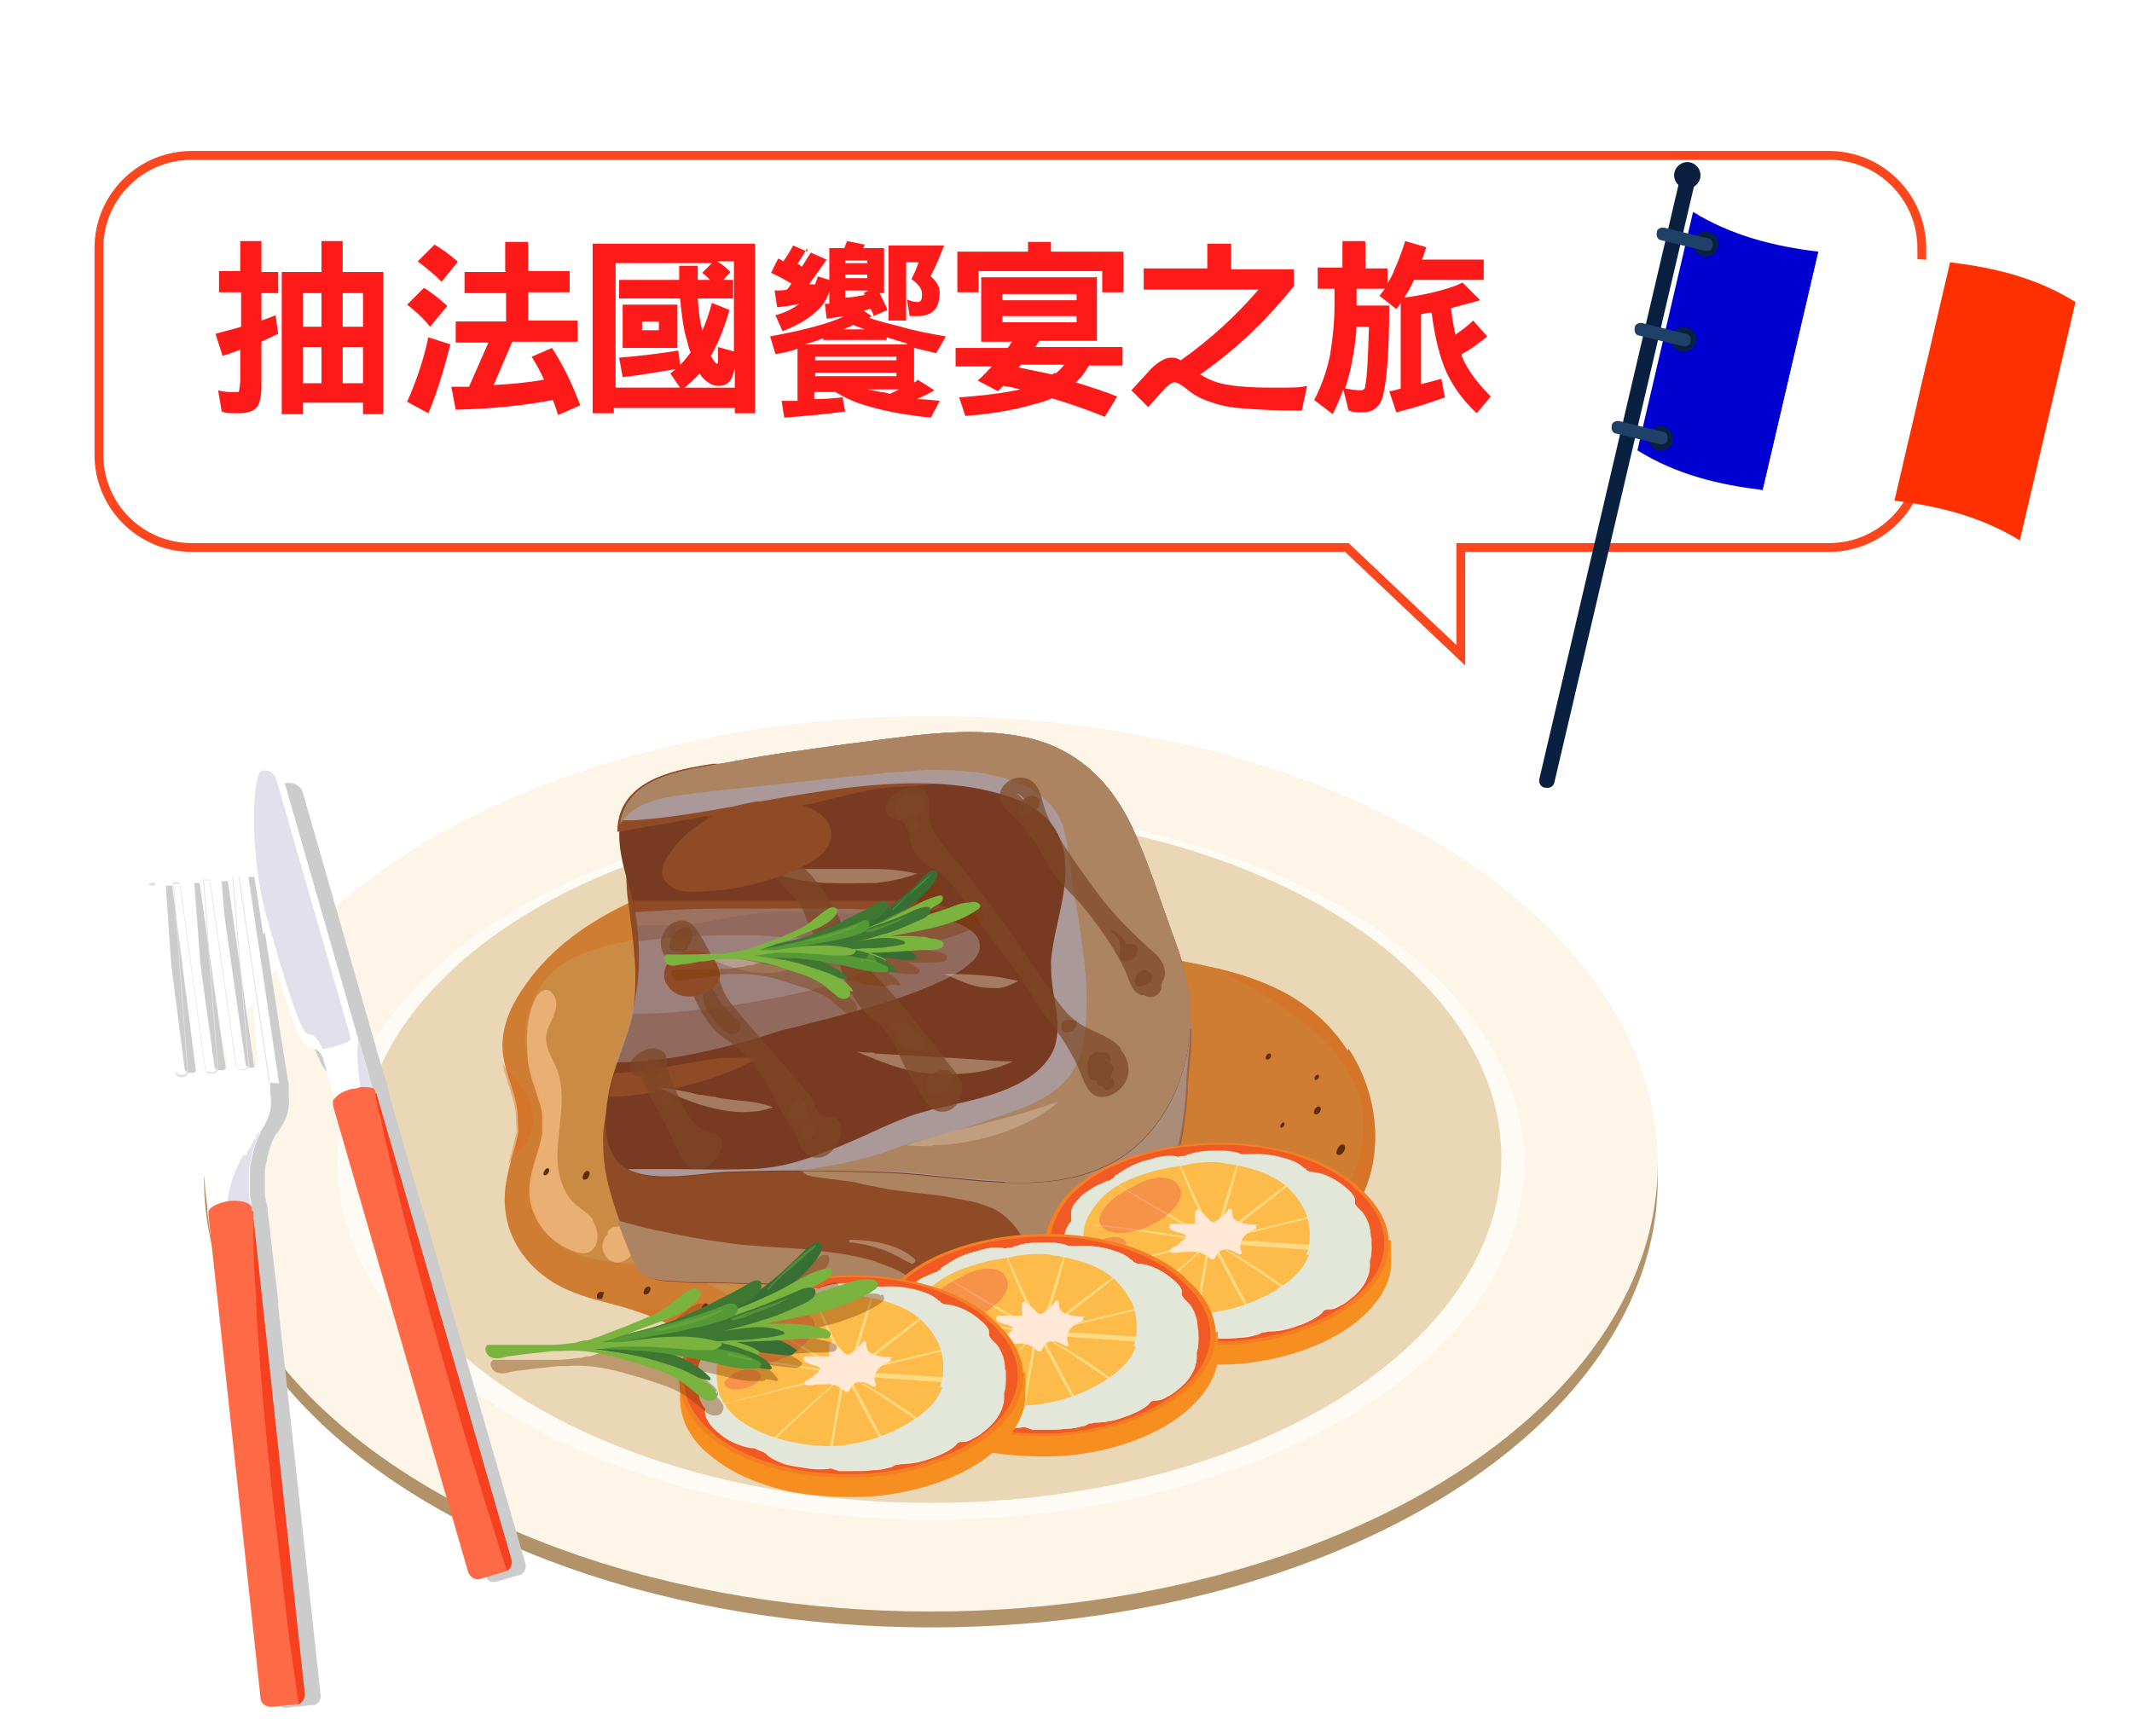 ﻿<?xml version="1.0" encoding="utf-8"?><svg version="1.1" viewBox="0 0 241.4 196.6" xmlns="http://www.w3.org/2000/svg">
  <defs>
    <style>
      .cls-1 {
        filter: url(#drop-shadow-1);
      }

      .cls-2 {
        filter: url(#drop-shadow-2);
      }

      .cls-3 {
        fill: #376e34;
      }

      .cls-4 {
        fill: #f57e22;
      }

      .cls-5 {
        fill-rule: evenodd;
      }

      .cls-5, .cls-6, .cls-7, .cls-8 {
        fill: #fff;
      }

      .cls-9 {
        fill: #ff6a46;
      }

      .cls-10 {
        fill: #1f4067;
      }

      .cls-11 {
        fill: #f15a25;
      }

      .cls-12 {
        fill: #d3ba9f;
      }

      .cls-12, .cls-13, .cls-14, .cls-15, .cls-7, .cls-16, .cls-17, .cls-18 {
        mix-blend-mode: screen;
      }

      .cls-12, .cls-7 {
        opacity: .5;
      }

      .cls-19 {
        fill: #b29369;
      }

      .cls-20 {
        fill: #e2e0eb;
      }

      .cls-21, .cls-22 {
        fill: #f78e20;
      }

      .cls-13 {
        opacity: .4;
      }

      .cls-13, .cls-23 {
        fill: #7ab43f;
      }

      .cls-24 {
        fill: #fdbb4a;
      }

      .cls-14 {
        fill: #ac8462;
      }

      .cls-25 {
        fill: #5d2c0b;
      }

      .cls-26 {
        fill: #da6b1d;
      }

      .cls-26, .cls-22, .cls-27, .cls-28, .cls-29, .cls-30, .cls-31, .cls-32, .cls-33, .cls-34 {
        mix-blend-mode: multiply;
      }

      .cls-26, .cls-32 {
        opacity: .4;
      }

      .cls-27, .cls-30, .cls-31 {
        fill: #ab999a;
      }

      .cls-28 {
        fill: #bd6b14;
      }

      .cls-28, .cls-29, .cls-18 {
        opacity: .7;
      }

      .cls-29 {
        fill: #7d4626;
      }

      .cls-35 {
        isolation: isolate;
      }

      .cls-15 {
        fill: #f26a48;
        opacity: .5;
      }

      .cls-36 {
        fill: #783b21;
      }

      .cls-37 {
        fill: #092040;
      }

      .cls-30 {
        opacity: .5;
      }

      .cls-31 {
        opacity: .4;
      }

      .cls-32 {
        fill: #7d3b06;
      }

      .cls-38 {
        fill: #ff3000;
      }

      .cls-39 {
        fill: #3e7732;
      }

      .cls-33 {
        fill: #e3e7da;
      }

      .cls-40 {
        fill: #559936;
      }

      .cls-41 {
        fill: #ead7b5;
      }

      .cls-42 {
        fill: #fcf5e8;
      }

      .cls-43 {
        fill: #0000d0;
      }

      .cls-8 {
        stroke: #fc461d;
        stroke-miterlimit: 10;
      }

      .cls-16 {
        fill: #fffabc;
        opacity: .5;
      }

      .cls-17, .cls-44 {
        fill: #8f4a26;
      }

      .cls-45 {
        fill: #ffe8d6;
      }

      .cls-18 {
        fill: #f9c087;
      }

      .cls-34 {
        fill: #ccc;
      }

      .cls-46 {
        fill: #ff1a1a;
      }

      .cls-47 {
        fill: #f64020;
      }
    </style>
    <filter id="drop-shadow-1">
      <feOffset dx="6" dy="4" />
      <feGaussianBlur result="blur" stdDeviation="0" />
      <feFlood flood-color="#6d411d" flood-opacity=".4" />
      <feComposite in2="blur" operator="in" />
      <feComposite in="SourceGraphic" />
    </filter>
    <filter id="drop-shadow-2" x="171" y="14.6" width="67" height="78" filterUnits="userSpaceOnUse">
      <feOffset dx="1" dy="1" />
      <feGaussianBlur result="blur" stdDeviation="1" />
      <feFlood flood-color="#000" flood-opacity=".4" />
      <feComposite in2="blur" operator="in" />
      <feComposite in="SourceGraphic" />
    </filter>
  </defs>
  <!-- Generator: Adobe Illustrator 28.7.3, SVG Export Plug-In . SVG Version: 1.2.0 Build 164)  -->
  <g class="cls-35">
    <g id="_圖層_1">
      <g>
        <g>
          <g class="cls-1">
            <path class="cls-8" d="M201,13.6H15.7c-5.8,0-10.5,4.7-10.5,10.5v23.4c0,5.8,4.7,10.5,10.5,10.5h130.8l12.9,12.2v-12.2h41.7c5.8,0,10.5-4.7,10.5-10.5v-23.4c0-5.8-4.7-10.5-10.5-10.5Z" />
          </g>
          <g>
            <path class="cls-46" d="M27.2,30.8v-3.5h2.4v3.5h1.9v2.4h-1.9v3.1c.6-.2,1.1-.4,1.6-.6l.3,2.1c-.6.3-1.3.6-1.9.9v5c0,1.2-.2,2-.5,2.4-.4.5-1.1.7-2.2.7s-1.3,0-1.8-.2l-.4-2.4c.6.2,1.3.2,1.9.2s.4,0,.5-.3c0-.2.1-.6.1-1.1v-3.4c-.7.3-1.4.5-2,.7l-.8-2.5c1-.3,2-.5,2.9-.8v-3.9h-2.5v-2.4h2.5ZM43.5,46.9h-2.4v-1.3h-6.8v1.3h-2.4v-16.1h4.5v-3.5h2.4v3.5h4.6v16.1ZM36.4,37v-3.8h-2.1v3.8h2.1ZM36.4,43.4v-4.1h-2.1v4.1h2.1ZM38.8,37h2.3v-3.8h-2.3v3.8ZM38.8,43.4h2.3v-4.1h-2.3v4.1Z" />
            <path class="cls-46" d="M50.6,34.7l-1.9,2.3c-.8-1-1.7-1.8-2.6-2.5l1.9-1.9c1,.6,1.8,1.3,2.6,2ZM51,39c-.8,3.1-1.6,5.7-2.5,7.8l-2.4-1.3c1.1-2.5,1.9-4.9,2.4-7.3l2.5.8ZM51.8,29.7l-1.8,2.2c-.9-.9-1.8-1.6-2.7-2.3l1.9-1.9c1,.6,1.8,1.2,2.6,1.9ZM57.2,30.7v-3.3h2.6v3.3h4.7v2.4h-4.7v3.2h5.6v2.4h-7.4l-2.1,4.9c2.1-.1,4-.3,5.7-.6-.4-.9-.9-1.8-1.4-2.6l2.3-1c1.3,2,2.3,4.1,3.2,6.5l-2.5,1.1c-.2-.6-.4-1.2-.6-1.7-3.2.6-6.8,1-11,1.1l-.5-2.6c.7,0,1.4,0,2,0l2.2-5h-3.7v-2.4h5.7v-3.2h-4.7v-2.4h4.7Z" />
            <path class="cls-46" d="M85.6,46.8h-2.4v-.6h-13.7v.6h-2.4v-19.2h18.4v19.2ZM77,43.9l-1.1-1.6c.2-.2.4-.3.6-.5-1.9.3-3.9.7-6,.9l-.4-2.2c2.6-.2,4.8-.5,6.7-.8l.2,1.6c.5-.4.8-.9,1.2-1.4-.2-.4-.3-.9-.4-1.3-.4-1.2-.6-2.8-.8-4.8h-6.9v-2.1h6.8c0-.5,0-1,0-1.6h2.1c0,.6,0,1.1,0,1.6h1.4c-.3-.3-.6-.6-.9-.8l1.1-1.1h-10.9v14.1h7.4ZM76.7,34.5v4.9h-6.2v-4.9h6.2ZM74.6,37.4v-1h-1.9v1h1.9ZM83.2,43.9v-2.2c-.2.8-.4,1.4-.7,1.6-.3.3-.7.4-1.2.4s-1.2-.3-1.8-1c-.1-.1-.2-.3-.3-.4-.5.6-1.1,1.1-1.7,1.6h5.7ZM82.7,30.8l-.8.9h1.1v2.1h-4c.1,1.6.3,2.8.5,3.5,0,.1,0,.2,0,.2.4-.9.8-2,1.1-3.2l2,.8c-.6,2.1-1.3,3.8-2.1,5.2,0,0,0,0,0,0,.3.6.6.9.7.9s0,0,.1-.2c0-.2,0-.8,0-1.7l1.8.5v-10.2h-1.9c.5.3.9.6,1.3,1Z" />
            <path class="cls-46" d="M91.4,28.1c-.4.7-.8,1.3-1.1,1.8.2,0,.3.2.5.3.3-.5.7-1.1,1-1.6l1.8.8c-.7,1-1.4,2-2,2.8.3,0,.5,0,.7,0,.1-.3.2-.6.3-.9l1.3.4v-3.6h1.7l.3-.8,2,.4c0,.2-.1.3-.2.4h2.4v5.1h-.5c.3.6.6,1.2.9,1.9l-1.6.7c0-.3-.2-.5-.3-.8-.3,0-.5.1-.8.2l.9.6c-.1,0-.2.2-.3.2,1.2.4,2.4.7,3.6,1,1.7.5,3.4.8,5.1,1.1l-1.1,1.9c-.8-.2-1.7-.4-2.5-.6v3.9c.2,0,.3-.2.4-.3l1.9,1.2c-.7.4-1.3.7-2,1,.8,0,1.7.1,2.6.2l-1,1.9c-2.8-.3-5.1-.7-7.1-1.3-1.5-.4-2.7-1-3.7-1.6h-2.4v.8c1.2,0,2.2-.1,3.2-.2l.3,1.6c-2.1.3-4.4.5-6.9.7l-.3-1.9c.6,0,1.2,0,1.8,0v-5.9c-.9.3-1.7.5-2.5.6l-.6-2c2.1-.4,4-.8,5.7-1.3,1-.3,1.9-.6,2.7-1-.7.1-1.3.2-2,.3l-.2-1.7c.2,0,.3,0,.5,0v-1.4c-.3,1-.8,1.7-1.5,2.3-1,.9-2.2,1.6-3.8,2.2l-.8-1.8c1.1-.3,2.1-.8,2.7-1.3-.8.2-1.6.3-2.5.4l-.3-1.9c.5,0,1,0,1.4-.1.2-.2.4-.5.5-.7-.7-.4-1.4-.8-2.3-1.2l.8-1.6c.2,0,.4.2.6.3.4-.6.8-1.2,1.1-1.8l1.6.7ZM102.7,38.9c-.6-.2-1.1-.3-1.6-.5-.3,0-.5-.2-.7-.2v.3h-7.2v-.2c-.7.3-1.4.5-2.1.7h11.6ZM101.5,40.8v-.4h-9.2v.4h9.2ZM101.5,42.6v-.4h-9.2v.4h9.2ZM97.9,37.3c-.4-.2-.9-.3-1.3-.5-.3.2-.7.3-1.1.5h2.4ZM98.2,29.8v-.3h-2.5v.3h2.5ZM98.2,31.5v-.4h-2.5v.4h2.5ZM97.8,33.2l.5-.3h-2.6v.8c.8,0,1.6-.2,2.2-.3,0,0,0-.1-.1-.2ZM101.8,44.1h-3.6c.5.1,1,.2,1.6.3.3,0,.6.1,1,.2.3-.2.7-.3,1-.5ZM105.3,31.2c.8.7,1.1,1.3,1.1,1.9,0,1.8-.8,2.7-2.5,2.7s-.7,0-.9,0l-.3-1.9c.4.2.8.3,1.2.3s.5-.3.5-.9-.4-1.1-1.2-1.7c.3-.6.6-1.2.8-1.9h-1.4v6.6h-2v-8.5h6.3c-.5,1.3-1,2.5-1.6,3.6Z" />
            <path class="cls-46" d="M119,27.4v1.1h8.2v4.6h-2.4v-2.4h-14v2.4h-2.4v-4.6h8v-1.1h2.7ZM124.2,31.3v7.3h-6.5c-.2.2-.3.5-.5.7h9.9v2.1h-3.8c-.4.7-.9,1.4-1.5,1.9,1.6.5,3.2,1,4.7,1.6l-1.4,2.3c-2-.8-4-1.5-6-2.1-.6.3-1.3.5-2.1.7-2.4.7-5,1.1-7.7,1.3l-.7-2.1c2.8-.2,5.1-.5,6.9-.9-.6-.2-1.3-.3-1.9-.4-.2.2-.4.4-.6.6l-2.3-1.2c.6-.5,1.1-1.1,1.6-1.6h-4.1v-2.1h5.9c.2-.2.3-.5.5-.7h-3.5v-7.3h13ZM121.9,34v-.7h-8.4v.7h8.4ZM121.9,36.5v-.7h-8.4v.7h8.4ZM119.5,42.3c.4-.3.7-.6,1-1h-4.9c-.1.1-.2.3-.3.3,1.3.3,2.5.5,3.8.8.1,0,.2-.1.3-.2Z" />
            <path class="cls-46" d="M139.4,27.7v2.8h7.1v1.9c-3.2,4-6.7,7.3-10.6,10,.6.4,1.3.7,1.9.9,1.3.4,3.4.6,6.2.6s3,0,4-.2l-.6,2.8c-2.8,0-5.2-.1-7.2-.3-1.3-.1-2.4-.4-3.5-.8-.8-.3-1.6-.7-2.4-1.4-.5-.4-1-.7-1.3-.7s-.6.2-1.1.7l-1.9,2.1-1.9-1.9,2.2-2.4c.9-.9,1.7-1.3,2.3-1.3s.7.1,1.1.3c3.4-2.4,6.3-5.1,8.8-8h-13v-2.4h7.2v-2.8h2.7Z" />
            <path class="cls-46" d="M154.6,27.4v3h2.5v1.7c.3-.5.6-1,.8-1.6.5-1.1.9-2.2,1.2-3.2l2.4.7c-.2.5-.3,1-.5,1.4h7v2.3h-7.9s0,0,0,0c-.3.7-.7,1.4-1.1,2,.9-.1,2-.3,3.3-.6,1.2-.3,2.3-.6,3.3-1.1l2,2c-1.1.3-2.2.6-3.3.9.1,1.1.3,2.1.5,3,.7-.5,1.4-1,2-1.6l1.6,1.8c-1,.8-1.9,1.5-2.9,2,0,0,0,.2,0,.2.6,1.5,1.7,3,3.3,4.6l-1.6,1.9c-1.8-1.7-3-3.5-3.7-5.3-.6-1.6-1.1-3.6-1.4-6.1-.4,0-.8.1-1.2.2v7.9c.8-.2,1.6-.4,2.3-.6l.4,2.1c-1.6.6-3.5,1.2-5.5,1.7l-.8-2.4c.4,0,.9-.2,1.3-.3v-9.7c-.2.3-.3.5-.5.7l-1.9-1.5c.2-.3.4-.5.6-.8h-3.2v1.9h3.7c0,6.2-.4,9.9-1,11-.4.7-1.1,1.1-1.9,1.1s-1.1,0-1.7-.2l-.6-2.4c-.4,1.1-.8,2-1.2,2.8l-2.1-1.6c.8-1.5,1.4-3.2,1.8-5.1.3-1.8.5-3.7.5-5.7v-1.8h-1.9v-2.4h2.8v-3h2.5ZM154.1,44.2c.3,0,.5-.2.5-.6.2-1,.3-3.1.4-6.6h-1.4c-.1,1.8-.4,3.4-.7,4.9-.2.8-.4,1.5-.6,2.1.6.1,1.2.2,1.8.2Z" />
          </g>
        </g>
        <g class="cls-2">
          <path class="cls-37" d="M173.9,88.2h0c-.5-.1-.7-.6-.6-1l15.9-67.9,1.7.4-15.9,67.9c-.1.5-.6.7-1,.6Z" />
          <path class="cls-37" d="M191.5,19.2c-.2.8-1,1.3-1.8,1.1-.8-.2-1.3-1-1.1-1.8.2-.8,1-1.3,1.8-1.1.8.2,1.3,1,1.1,1.8Z" />
          <g>
            <path class="cls-43" d="M198.6,54.5c-4.9-.6-9.7-1.7-14.2-4.5,2.1-9,4.2-18,6.3-27,4.4,2.7,9.2,3.9,14.2,4.5-2.1,9-4.2,18-6.3,27Z" />
            <path class="cls-6" d="M213.5,55.7c-4.9-.6-10-.6-14.9-1.2,2.1-9,4.2-18,6.3-27,4.9.6,10,.6,14.9,1.2-2.1,9-4.2,18-6.3,27Z" />
            <path class="cls-38" d="M227.7,60.2c-4.4-2.7-9.2-3.9-14.2-4.5,2.1-9,4.2-18,6.3-27,4.9.6,9.7,1.7,14.2,4.5-2.1,9-4.2,18-6.3,27Z" />
          </g>
          <path class="cls-37" d="M193.5,27c-.2.8-.9,1.2-1.7,1-.7-.2-1.2-.9-1-1.7s.9-1.2,1.7-1,1.2.9,1,1.7Z" />
          <path class="cls-37" d="M191,37.8c-.2.7-.9,1.2-1.7,1-.8-.2-1.2-.9-1-1.7.2-.8.9-1.2,1.7-1s1.2.9,1,1.7Z" />
          <path class="cls-37" d="M188.4,49c-.2.7-.9,1.2-1.7,1-.7-.2-1.2-.9-1-1.7.2-.7.9-1.2,1.7-1,.7.2,1.2.9,1,1.7Z" />
          <path class="cls-10" d="M192,27.4l-4.9-1.2c-.4,0-.6-.5-.5-.9,0-.4.5-.6.9-.5l4.9,1.2c.4,0,.6.5.5.9,0,.4-.5.6-.9.5Z" />
          <path class="cls-10" d="M189.5,38.2l-4.9-1.2c-.4,0-.6-.5-.5-.9,0-.4.5-.6.9-.5l4.9,1.2c.4,0,.6.5.5.9,0,.4-.5.6-.9.5Z" />
          <path class="cls-10" d="M186.9,49.3l-4.9-1.2c-.4,0-.6-.5-.5-.9,0-.4.5-.6.9-.5l4.9,1.2c.4,0,.6.5.5.9,0,.4-.5.6-.9.5Z" />
        </g>
        <g>
          <g>
            <ellipse class="cls-19" cx="105.4" cy="133.6" rx="82.3" ry="50.7" />
            <ellipse class="cls-42" cx="105.4" cy="131.8" rx="82.3" ry="50.7" />
            <ellipse class="cls-7" cx="105.4" cy="131.8" rx="67.2" ry="40.3" />
            <ellipse class="cls-41" cx="105.4" cy="131.1" rx="64.6" ry="39.1" />
          </g>
          <g>
            <g>
              <g>
                <path class="cls-28" d="M152.6,119c-5.9-9.1-16.3-9.5-24.9-11.3-2.5-.5-4.9-1.2-7.2-2.3-2.3-1-4.5-2.4-6.7-3.6-4.6-2.4-9.4-3.8-14.3-4.3-9.7-1.1-19.7.5-28.8,5-4.1,2-8.2,4.8-11.1,8.9-1.4,1.9-2.6,4.2-2.7,6.7-.1,2.8,1.4,5.1,1.7,7.8,0,.8.1,1.5.1,2.3-.4,2-1.1,3.8-1.4,5.8-.4,2.4,0,4.8,1.1,6.8,1,1.9,2.6,3.4,4.2,4.4,2.1,1.3,4.5,1.9,6.8,2.5,2.3.6,4.6,1.4,6.8,2.5,2.2,1.1,4.3,2.4,6.3,4,2,1.6,3.9,3.4,5.9,5.1,1.8,1.6,3.7,3,5.7,4,1.8.9,3.7,1.6,5.6,2,3.9.8,8,.5,11.8-1.1,1.9-.8,3.6-1.9,5.2-3.3,1.9-1.6,3.4-3.7,5.2-5.6,3.5-3.9,7.9-5.7,12.5-7.1,4.5-1.4,9.2-2.4,13.4-5.2,3.4-2.3,6.4-5.9,7.5-10.6,1.1-4.8-.1-9.8-2.6-13.6Z" />
                <path class="cls-26" d="M152.6,119c-5.9-9.1-16.3-9.5-24.9-11.3-2.5-.5-4.9-1.2-7.2-2.3-2.3-1-4.5-2.4-6.7-3.6-4.6-2.4-9.4-3.8-14.3-4.3-9.7-1.1-19.7.5-28.8,5-4.1,2-8.2,4.8-11.1,8.9-1.4,1.9-2.6,4.2-2.7,6.7-.1,2.8,1.4,5.1,1.7,7.8,0,.8.1,1.5.1,2.3-.4,2-1.1,3.8-1.4,5.8-.4,2.4,0,4.8,1.1,6.8,1,1.9,2.6,3.4,4.2,4.4,2.1,1.3,4.5,1.9,6.8,2.5,2.3.6,4.6,1.4,6.8,2.5,2.2,1.1,4.3,2.4,6.3,4,2,1.6,3.9,3.4,5.9,5.1,1.8,1.6,3.7,3,5.7,4,1.8.9,3.7,1.6,5.6,2,3.9.8,8,.5,11.8-1.1,1.9-.8,3.6-1.9,5.2-3.3,1.9-1.6,3.4-3.7,5.2-5.6,3.5-3.9,7.9-5.7,12.5-7.1,4.5-1.4,9.2-2.4,13.4-5.2,3.4-2.3,6.4-5.9,7.5-10.6,1.1-4.8-.1-9.8-2.6-13.6ZM118.4,145.1c-.7,1.9-1.9,3.5-2.9,5.1-.9,1.4-1.6,2.9-2.5,4.2-1.6,2.3-3.5,4.3-5.9,5.4-2.6,1.2-5.6,1.3-8.3.4-2.8-.9-5.3-3-7.4-5.3-1.2-1.3-2.3-2.7-3.5-3.9-1.2-1.3-2.5-2.4-3.9-3.3-1.4-1-2.8-1.8-4.2-2.5-1.3-.6-2.7-1.2-4.1-1.5-2.6-.6-5.2-.5-7.8-1-2.4-.4-5-1.3-6.5-3.7-.8-1.3-1.2-2.9-1.1-4.6,0-1.6.5-3.1.9-4.7.4-1.7.5-3.3.2-5-.4-1.8-1.3-3.3-1.7-5.1-.4-1.7-.3-3.4.2-5,.6-2.3,2-4.2,3.8-5.4,1.3-.9,2.7-1.4,4.1-1.8,1.5-.5,3-.8,4.5-1,3.1-.5,6.3-.5,9.5-.1,3,.4,6,1.1,8.9,2.2,2.7,1.1,5.4,2.5,8,4,2.6,1.5,5.2,3.3,7.6,5.3,2.4,2,4.6,4.3,6.6,6.9,2,2.6,3.6,5.6,4.8,8.8,1.4,3.6,2.5,7.8,1,11.6Z" />
                <path class="cls-26" d="M152.6,119c-3.7-5.8-9.2-8-15-9.4,3.2,1.7,6.5,3.5,9.5,5.8,2.8,2.2,5.8,5,6.9,9,1.1,4-.1,8.4-2.5,11.3-2.6,3.1-6.4,4.5-9.8,5.3-3.7.9-7.5,1.3-11.1,2.4-2.1.7-4.2,1.7-6.1,3-2,1.5-3.8,3.4-5.4,5.6-1.6,2.3-2.9,4.9-4.8,6.8-2,1.9-4.5,3.1-7,3.8-5.5,1.6-11.2-.3-15.8-4.1-2.3-1.9-4.4-4-6.7-5.8-2.2-1.8-4.7-3.5-7.4-4.1-1.8-.4-3.7-.3-5.7-.3,1.5.5,3,1.1,4.5,1.8,2.2,1.1,4.3,2.4,6.3,4,2,1.6,3.9,3.4,5.9,5.1,1.8,1.6,3.7,3,5.7,4,1.8.9,3.7,1.6,5.6,2,3.9.8,8,.5,11.8-1.1,1.9-.8,3.6-1.9,5.2-3.3,1.9-1.6,3.4-3.7,5.2-5.6,3.5-3.9,7.9-5.7,12.5-7.1,4.5-1.4,9.2-2.4,13.4-5.2,3.4-2.3,6.4-5.9,7.5-10.6,1.1-4.8-.1-9.8-2.6-13.6Z" />
                <path class="cls-26" d="M57.7,131.7c.6-.6,1.1-1.3,1.6-2,.4-.5.7-1.1.9-1.8.2-.7.2-1.5,0-2.3-.3-1.8-1.5-3.1-2.6-4.3-.2-.3-.5-.5-.7-.8.4,1.8,1.2,3.5,1.5,5.4,0,.8.1,1.5.1,2.3-.3,1.2-.6,2.4-.9,3.6Z" />
              </g>
              <path class="cls-18" d="M67.2,138.2c-.7-1-1.8-1.4-2.6-2.4-.8-1-1.2-2.2-1.4-3.5-.3-2.6.4-5.3.4-7.9,0-1.3-.2-2.6-.7-3.7-.5-1.1-1.3-2.3-1-3.7.3-1.3,1.4-2.5,1-3.9-.2-.5-.6-1-1-1-.5,0-1,.4-1.3,1-.8,1.7-1,3.6-.9,5.5,0,.6,0,1.2.1,1.8.2,1.4.7,2.6,1.1,3.9.2.7.5,1.4.5,2.1,0,.6,0,1.3,0,1.9-.4,2.5-1.8,4.9-1.4,7.6.5,2.8,2.4,4.7,4.5,5.6.9.4,2.2.9,2.9-.4.5-.9.2-2.1-.3-2.9Z" />
              <path class="cls-18" d="M72.1,140.2c0-.5-.4-.8-.7-1-.4-.2-.8-.3-1.3-.3-.5,0-1,.1-1.3.6,0,0,0,.2,0,.3-.2.2-.4.5-.5.8-.3,1,.3,2,1.1,2.3.9.3,1.9-.3,2.4-1.2.2-.4.4-.9.3-1.4Z" />
            </g>
            <g>
              <path class="cls-25" d="M149.5,133.8c-.4,0-.9,1-.3,1s.9-1,.3-1Z" />
              <path class="cls-25" d="M145.3,127.1c-.2,0-.5.6-.2.6s.5-.6.2-.6Z" />
              <path class="cls-25" d="M149.3,125.3c-.4,0-.8.9-.3.9s.8-.9.3-.9Z" />
              <path class="cls-25" d="M152,129.6c-.5,0-1,1.2-.4,1.2s1-1.2.4-1.2Z" />
              <path class="cls-25" d="M143.1,132.5c-.4,0-.8,1-.3,1s.8-1,.3-1Z" />
              <path class="cls-25" d="M143.7,119.3c-.3,0-.6.7-.2.7s.6-.7.2-.7Z" />
              <path class="cls-25" d="M149.2,121.7c-.3,0-.5.6-.2.6s.5-.6.2-.6Z" />
              <path class="cls-25" d="M107,160.9h0c0-.2,0-.2-.1-.2,0,0-.1,0-.2,0,0,0-.1,0-.2,0,0,0-.1,0-.2.1,0,0,0,0,0,.1,0,0,0,.2,0,.3,0,0,0,0,0,.1,0,0,0,.2,0,.2,0,0,0,0,.1.1,0,0,0,0,.1,0,0,0,.1,0,.2,0,0,0,.1,0,.2,0,0,0,.1,0,.2-.1,0,0,0,0,0-.1,0,0,0-.2,0-.3,0,0,0,0,0-.1,0,0,0-.2,0-.2Z" />
              <path class="cls-25" d="M109.8,155.9c-.4,0-.9,1-.3,1s.9-1,.3-1Z" />
              <path class="cls-25" d="M114.8,157.5c-.4,0-.8.9-.3.9s.8-.9.3-.9Z" />
              <path class="cls-25" d="M100.7,158.7c-.5,0-.9,1.1-.4,1.1s.9-1.1.4-1.1Z" />
              <path class="cls-25" d="M88.3,152.7c-.5,0-.9,1.1-.3,1.1s.9-1.1.3-1.1Z" />
              <path class="cls-25" d="M79.9,147.6c-.3,0-.7.8-.2.8s.7-.8.2-.8Z" />
              <path class="cls-25" d="M73.4,145.7c-.4,0-.8.9-.3.9s.8-.9.3-.9Z" />
              <path class="cls-25" d="M68.4,146.4c0,0,0-.1-.2-.1,0,0-.1,0-.2,0-.2,0-.4.2-.4.4,0,0,0,.2,0,.3,0,0,.1.1.2.1,0,0,.1,0,.2,0,0,0,.2,0,.2-.1,0,0,0-.1.1-.2,0,0,0-.2,0-.2Z" />
              <path class="cls-25" d="M75.4,141.4c-.4,0-.8,1-.3,1s.8-1,.3-1Z" />
              <path class="cls-25" d="M62,132.3c-.3,0-.7.8-.3.8s.7-.8.3-.8Z" />
              <path class="cls-25" d="M66.5,132.6c-.4,0-.8,1-.3,1s.8-1,.3-1Z" />
            </g>
          </g>
          <g>
            <g>
              <path class="cls-44" d="M134.9,116.5c-.1-1.8-.7-2.1-1.2-3.8-.8-3-2.3-5.6-4.5-7.7-4.8-4.7-11.3-6.5-17.6-7.9-3.6-.8-7.2-1.4-10.7-2.4-3.5-1-6.9-2.2-10.4-3.1-3.5-1-7-1.8-10.6-2-3.1-.2-6.6.3-8.3,3.3-.6,1-.8,2.1-.6,3.2,0,.4-.1.9-.1,1.3,0,1.7,0,3.5.3,5.2.2,1.8.5,3.6.6,5.4.2,1.8.2,3.7,0,5.5-.2,1.8-.5,3.7-1,5.5-.5,1.8-1.2,3.5-1.7,5.3-.5,1.7-.9,3.5-.8,5.3,0,1.8.3,3.6.8,5.4.5,1.8,1.1,3.5,1.8,5.2.3.8.7,1.7,1,2.5.3.6.7,1.3,1.2,1.7.7.5,1.5.6,2.3.7.9,0,1.9.1,2.8.2,1.9,0,3.9,0,5.8.1,7.7.2,15.5.3,23.2,0,3.9-.1,7.8-.4,11.6-.7.9,0,1.9-.2,2.8-.3.9,0,1.8-.2,2.8-.4.8-.2,1.6-.4,2.2-.9.7-.5,1.2-1.1,1.8-1.7,4-5.1,5.8-11.8,6.1-18.2,0-1.6.5-4.8.4-6.4Z" />
              <path class="cls-14" d="M99.3,142.9c-2.6-.8-5.2-1.1-7.9-1.4-2.3-.2-4.6-.3-6.9-.5-1.5-.1-3-.4-4.6-.6-1.9-.3-3.8-.7-5.7-1.1-1.4-.3-2.9-.7-4.3-1.1.2.6.5,1.3.7,1.9.3.8.7,1.7,1,2.5.3.6.7,1.3,1.2,1.7.7.5,1.5.6,2.3.7.9,0,1.9.1,2.8.2,1.9,0,3.9,0,5.8.1,6.7.1,13.4.2,20.1,0-1.3-1.2-3.1-1.9-4.7-2.4Z" />
              <path class="cls-14" d="M134.9,116.5c-.1-1.8-.7-2.1-1.2-3.8-.8-3-2.3-5.6-4.5-7.7-2.4-2.4-5.3-4-8.4-5.2-.6,1.4-1.4,2.8-2.2,4.1-1.7,2.8-3.6,5.4-5.7,8-2.2,2.7-4.4,5.4-6.8,7.8-1.4,1.4-2.8,2.7-4.3,4-.7.6-1.5,1.2-2.3,1.7-.6.4-1.2.8-1.8,1.2-1.9,1-3.9,1.8-5.6,3.2-.6.5-1.5,1.2-1.5,2.1,0,.4.2.8.5,1,.4.3.9.3,1.3.4,1.3.2,2.5.3,3.8.5.5,0,1,.2,1.4.3,1,.2,2.1.4,3.1.6,2.1.3,4.3.5,6.4.8,1,.2,2.1.4,3.1.6.7.2,1.4.4,2.1.7,1.1.5,2,1.3,2.7,2.2.7.9,1.2,2,1.6,3,.3.8.7,1.7,1,2.5.3,0,.7,0,1,0,.9,0,1.9-.2,2.8-.3.9,0,1.8-.2,2.8-.4.8-.2,1.6-.4,2.2-.9.7-.5,1.2-1.1,1.8-1.7,4-5.1,5.8-11.8,6.1-18.2,0-1.6.5-4.8.4-6.4Z" />
              <path class="cls-31" d="M134.9,116.5c-.1-1.8-.7-2.1-1.2-3.8-.8-3-2.3-5.6-4.5-7.7-2.4-2.4-5.3-4-8.4-5.2-.6,1.4-1.4,2.8-2.2,4.1-1.7,2.8-3.6,5.4-5.7,8-2.2,2.7-4.4,5.4-6.8,7.8-1.4,1.4-2.8,2.7-4.3,4-.7.6-1.5,1.2-2.3,1.7-.6.4-1.2.8-1.8,1.2-.9.5-1.8.9-2.6,1.3.5.3,1,.6,1.6.9,1.8.9,3.7,1.6,5.7,2.2,2,.6,4,1,6,1.3,2.5.4,5,.4,7.5.3,1.2,0,2.5,0,3.7,0,.9,0,1.9,0,2.8.3,1,.3,1.9.9,2.3,1.9.5,1,.5,2.2.4,3.3-.1,1.3-.5,2.7-.9,3.9-.2.7-.5,1.3-.7,2,.3,0,.6,0,.9-.2.8-.2,1.6-.4,2.2-.9.7-.5,1.2-1.1,1.8-1.7,4-5.1,5.8-11.8,6.1-18.2,0-1.6.5-4.8.4-6.4Z" />
              <path class="cls-36" d="M134.6,112.4c-.3-1.9-.8-3.8-1.5-5.7-1.6-4.3-3-8.9-4.9-13-2.4-5.2-6.4-9-12.1-10.2-6.7-1.4-13.8,0-20.5.8-4.1.6-8.3,1.1-12.4,1.9-3.5.7-8.8,1.1-11.4,3.8-2.9,3-1.4,7.5-.4,11,1.2,4.6,1.4,9.4.2,14.1-.7,2.8-2,5.5-2.6,8.3-.5,2.4-.8,5.6.6,7.7,2.2,3.5,9.4,1.8,12.7,1.7,5.8-.2,11.7-.2,17.5,0,8.5.2,18.7,3.2,26.5-1.3,6.4-3.7,9.3-11.9,8.3-19Z" />
              <path class="cls-17" d="M80.2,92.5c1.4-.3,2.8-.3,4.2-.5,2.8-.2,5.7-.5,8.4-1.2,2.6-.6,5.1-1.4,7.7-1.6,2.3-.2,4.8,0,6.9-1-.2,0-.4-.2-.7-.3-2.4-.8-4.9-1.1-7.5-1.2-2.6-.1-5.3,0-7.9,0-2.8,0-5.5-.1-8.3-.2-.8,0-1.5,0-2.3,0-3.2.5-7,1.2-9.1,3.4-1.2,1.2-1.7,2.7-1.7,4.3,2-.3,3.9-.7,5.9-1,1.4-.3,2.8-.5,4.2-.8Z" />
              <path class="cls-17" d="M77.1,104.8c1.5-.1,2.9-.4,4.4-.7,1.5-.3,3-.5,4.6-.7,1.6-.2,3.1-.2,4.7-.1,1.6,0,3.3,0,4.9.1.8,0,1.6,0,2.4,0,.8,0,1.6,0,2.4,0,2.7-.2,5.5-.6,8.2,0-2-1.1-4.5-1.3-6.7-1.4-2.2,0-4.4,0-6.6,0-2.9,0-5.8,0-8.7,0-5,0-10,0-15,0,.2.9.4,1.8.5,2.8.3,0,.7,0,1,0,1.3,0,2.6,0,3.9-.1Z" />
              <path class="cls-17" d="M77.1,123.1c1.7-.4,3.3-.9,4.9-1.5,1.3-.5,2.6-1.1,3.9-1.8-1.4-.1-2.8,0-4.1,0-2.7.3-5.3.9-8,1.3-1.4.2-2.8.4-4.2.4-.2.6-.3,1.2-.5,1.8,0,.3-.1.6-.2.9,1,0,2,0,3-.2,1.8-.2,3.5-.5,5.2-.9Z" />
              <path class="cls-30" d="M69.9,120.3c4.7,0,9.4-1,13.9-2.2,1.2-.3,2.5-.7,3.7-1.1.6-.2,1.2-.4,1.8-.5.8-.2,1.6-.4,2.3-.6,2.5-.6,5-1.3,7.4-2,2.7-.8,5.3-1.7,7.8-2.9,1-.5,2-1,2.8-1.7.6-.5,1.2-1,1.3-1.8.4-1.8-1.9-2.8-3.2-3.2-2.5-.8-5.3-1.1-7.9-1.2-2.4-.2-4.9-.2-7.3-.2-1.2,0-2.3,0-3.5,0-2.6,0-5.3,0-7.9,0-3.1,0-6.1.2-9.2.4.7,3.9.6,7.8-.4,11.6-.5,1.8-1.1,3.5-1.7,5.2Z" />
              <path class="cls-30" d="M79.3,114.4c2.3-.3,4.6-.7,6.9-1.1,2.3-.4,4.7-.9,6.9-1.5,2.1-.6,4.1-1.4,6-2.5,0-.1,0-.3-.1-.4-.5-1.3-2.1-1.8-3.3-2.1-1.5-.4-3.1-.5-4.7-.6-1.9,0-3.8-.2-5.7-.3-2.8,0-5.5,0-8.3.2-1.6.1-3.1.3-4.7.5.2,2.7,0,5.5-.7,8.2,2.6,0,5.1-.1,7.7-.5Z" />
              <path class="cls-27" d="M134.6,112.4c-.3-1.9-.8-3.8-1.5-5.7-1.6-4.3-3-8.9-4.9-13-2.4-5.2-6.4-9-12.1-10.2-6.7-1.4-13.8,0-20.5.8-4.1.6-8.3,1.1-12.4,1.9-3.5.7-8.8,1.1-11.4,3.8-.8.9-1.3,1.9-1.5,2.9.5,0,.9,0,1.4,0,5.9-.4,11.7-1.7,17.6-2.7,4.8-.8,9.6-1.5,14.5-1.5,3.5,0,7.1.4,10.4,1.5,1.5.5,3,1.3,4.1,2.3,1.2,1.1,1.9,2.5,2.2,4.2.4,2.7-.2,5.4-.8,8-.3,1.4-.6,2.8-.7,4.2,0,1.3.1,2.5.3,3.7.4,2.1.8,4.5-.1,6.5-.7,1.4-1.9,2.5-3.3,3.3-3.1,1.8-6.8,2.4-10.2,3.2-.7.2-1.4.4-2.1.6-1.2.4-2.4.9-3.5,1.4-2.4,1.1-4.8,2.2-7.3,3.1-1.3.5-2.6.9-3.9,1.2-1.4.3-2.8.5-4.3.5-3,.1-6,0-9.1,0-1.5,0-3,0-4.4,0,3,1.6,8.5.4,11.2.3,5.8-.2,11.7-.2,17.5,0,8.5.2,18.7,3.2,26.5-1.3,6.4-3.7,9.3-11.9,8.3-19Z" />
              <path class="cls-12" d="M98.5,98.4c-1.7,0-3.5,0-5.2,0-.9,0-1.7,0-2.6,0-.9,0-1.8-.2-2.7-.3-1.3-.1-2.7,0-4.1,0,1.7.3,3.4.8,5.1,1.2.8.2,1.6.4,2.5.5.8.1,1.6.2,2.4.2,1.8.1,3.5,0,5.3,0,1.6-.2,3.2-.5,4.7-1.1-.1,0-.2,0-.3,0-1.7-.4-3.4-.5-5.1-.5Z" />
              <path class="cls-12" d="M98.9,119.2c-.6,0-1.3,0-1.9-.1.9.4,1.8.7,2.7,1.1,1.6.6,3.2,1.1,4.9,1.3,1.8.2,3.6.2,5.4,0,1.6-.2,3.2-.6,4.7-1.3-1.8,0-3.7-.2-5.5-.3-3.4-.2-6.8-.4-10.2-.6Z" />
              <path class="cls-12" d="M81,124.2c-.5,0-1-.1-1.5-.2-.5,0-1-.2-1.5-.3-1.1-.2-2.2-.5-3.3-.5.2.1.4.2.6.3,1,.5,2,.9,3.1,1.3,1.1.4,2.2.7,3.3.9,1,.2,2.1.3,3.2.2.9,0,1.7-.2,2.6-.5-1-.4-2.1-.6-3.1-.7-1.1-.1-2.1-.2-3.2-.4Z" />
              <path class="cls-12" d="M107.5,110.3c-.2,0-.4,0-.6,0,1.2.5,2.4,1.1,3.7,1.4.8.2,1.6.2,2.3.2.8,0,1.6-.4,2.4-.8-.9-.2-1.8-.4-2.6-.5-1.7-.2-3.4-.3-5.1-.3Z" />
              <path class="cls-12" d="M81,108.1c-.6,0-1.2,0-1.8,0,1.6.7,3.3,1.4,5,1.8.9.2,1.8.3,2.7.3.9,0,1.7-.2,2.5-.4-.9-.2-1.9-.4-2.8-.6-1.9-.4-3.7-.8-5.6-1Z" />
              <path class="cls-14" d="M134.6,112.4c-.3-1.9-.8-3.8-1.5-5.7-1.6-4.3-3-8.9-4.9-13-2.4-5.2-6.4-9-12.1-10.2-6.7-1.4-13.8,0-20.5.8-4.1.6-8.3,1.1-12.4,1.9-3.5.7-8.8,1.1-11.4,3.8-1,1-1.4,2.1-1.6,3.4,1.3-2.4,4.7-3.1,7.2-3.4,2.4-.3,4.7-.6,7.1-.8,2.8-.3,5.6-.6,8.3-.9,2.6-.3,5.2-.5,7.8-.8,1.5-.1,2.9-.2,4.4-.3,3.2,0,6.5.1,9.5,1.2,1.4.5,2.7,1.1,3.8,2.1,1.1.9,1.8,2.1,2.2,3.5.3,1,.4,2.1.5,3.1.2,1.3.4,2.7.6,4,.5,2.7.9,5.4,1.2,8.1.3,2.7.3,5.4,0,8.1-.2,1.8-.8,3.5-2,4.9-2.3,2.6-5.9,3.6-9.1,4.7-1,.4-2,.7-3,1-1.3.4-2.5.7-3.8,1-1.3.3-2.5.8-3.7,1.2-1.3.5-2.6.9-3.9,1.2-2.3.6-4.6.9-6.9,1.3,3.1,0,6.3,0,9.4,0,8.5.2,18.7,3.2,26.5-1.3,6.4-3.7,9.3-11.9,8.3-19Z" />
              <path class="cls-12" d="M105.5,129.7c1.9,0,3.7-.3,5.5-.7,1.7-.4,3.5-1,5.1-1.8,1.3-.6,2.6-1.4,3.7-2.4-1.3.4-2.6.8-3.8,1.2-2.5.7-5.1,1.4-7.6,2-.2,0-.5.1-.7.2-.9.2-1.8.5-2.7.7-.8.2-1.6.5-2.4.8,1,.1,2,.1,3,.1Z" />
              <path class="cls-14" d="M134.6,112.4c-.3-1.9-.8-3.8-1.5-5.7-1.6-4.3-3-8.9-4.9-13-2.2-4.6-5.5-8.1-10.2-9.7,1.7.8,3.3,1.9,4.4,3.4.8,1.1,1.4,2.2,1.9,3.5.6,1.7,1.2,3.4,1.8,5.1,1.3,3.6,2.5,7.2,3.3,11,.4,1.7.6,3.5.8,5.3.2,1.6.2,3.1.1,4.7-.2,3.1-.9,6.3-2.7,8.9-1.4,2.1-3.4,3.7-5.6,5-2.3,1.3-4.9,2.2-7.5,2.8-.3,0-.6.1-.8.2,4.4.2,8.7-.3,12.5-2.4,6.4-3.7,9.3-11.9,8.3-19Z" />
              <path class="cls-14" d="M121.9,120.6c.7-.6,1.2-1.4,1.6-2.1,1.1-2,1.5-4.4,1.7-6.6,0-.5,0-1.1,0-1.6,0-.7,0-1.3-.2-2-.2-1.7-.3-3.4-.6-5.1-.2-1.4-.6-2.8-1.1-4.1-.5-1.2-1.1-2.3-1.7-3.4-.3-.5-.6-1-.9-1.4.2.9.3,1.8.4,2.8.2,1.3.4,2.7.6,4,.5,2.7.9,5.4,1.2,8.1.3,2.7.3,5.4,0,8.1-.2,1.2-.5,2.4-1,3.4Z" />
              <path class="cls-12" d="M103.6,142.6c-1.9-1.7-4.9-2.2-7.3-2.2-.1,0-.3.2-.1.3,1.3.1,2.5.4,3.7.8,1.2.4,2.2,1.1,3.3,1.6.2.1.6-.3.4-.5Z" />
              <path class="cls-12" d="M107.3,142.2c-.1,0-.2-.2-.3-.2,0,0-.2,0-.3.1,0,0,0,.2,0,.3.1,0,.2.1.3.2,0,0,.2,0,.3-.1,0,0,0-.2,0-.2Z" />
            </g>
            <g>
              <path class="cls-29" d="M94.7,126.6c-.2-.2-.5-.2-.7-.1-.3,0-.7,0-1-.2-.6-.3-.7-1.3-1-1.8-.5-.8-1.1-1.4-1.7-2.1-1.3-1.5-2.6-3-3.9-4.5-1.3-1.5-2.6-2.9-3.8-4.5-1.1-1.5-1.3-3.3-1.9-4.9-.4-.8-.8-1.6-1.3-2.4-.4-.6-.8-1.4-1.5-1.7-1.3-.6-2.6.6-3,1.8-.4,1.5.7,2.6,1.7,3.6,1.1,1.1,1.7,2.6,2.4,4,.8,1.6,1.7,2.9,3.2,3.9,1.6,1.1,2.9,2.3,4,4,1,1.6,1.8,3.3,2.7,4.9.4.7.8,1.3,1.3,1.9.2,1.3,1,2.7,2.4,2.6,1,0,1.8-.8,2.2-1.6.4-.7.8-2,0-2.7ZM76.6,106c0-.1,0,0,.1.1.1.1.3.2.4.4-.2-.2-.4-.4-.5-.5Z" />
              <path class="cls-29" d="M80.8,128.5c-1.4-.5-2.2-1.1-3-2.4-.8-1.3-1.3-2.7-1.9-4.1-.3-.7-.3-1.2-.4-1.9,0-.6-.3-1-.8-1.2-1.1-.6-2.9.4-3.3,1.5-.2.5-.2,1.1.4,1.4.2.1.5,0,.7,0,.2.5.5,1.1.8,1.6.3.8.7,1.6,1.2,2.3.7,1.3,1.3,2.6,1.9,3.8.5,1,.9,2.5,2.1,2.8,1.2.4,2.3-.6,2.9-1.6.6-1,.5-2-.7-2.4Z" />
              <path class="cls-29" d="M109,123c-.1-.7-.6-1.2-1-1.8-.7-.9-1.4-1.7-2-2.6-1.2-1.5-2.4-3-3.6-4.5-1.2-1.4-2.4-2.7-3.7-4-1.3-1.3-2.2-2.7-2.9-4.4-.7-1.6-1.4-3.1-2.4-4.6-.9-1.3-2-2.5-3.1-3.6-.3-.6-.7-1.3-1-1.9,0-.3.2-.7.3-1,.2-.8,0-1.6-.5-2.2-1.1-1.2-3.6-1.2-5-.4-1.5.8-1.6,2.8,0,3.5,0,0,.2,0,.2,0,.2,0,.3.1.5.1.3,0,.7,0,1,0,.5.1.4.6.4,1,0,.7.3,1.3.7,1.9.4.6,1,1,1.6,1.5.4.7,1,1.2,1.6,1.8,0,.1.1.2.2.3,0,.2.2.3.3.3.7,1.2.8,2.7,1.9,3.8.5.6,1.2,1,1.8,1.6,0,0,0,0,0,0,.3.5.5,1,.8,1.5.6,1.8,1.3,3.5,2.5,5,.6.8,1.5,1.3,2.2,1.9.4.5.8,1,1.2,1.5.8,1.7,1.5,3.4,2.5,4.9.7,1.1,1.6,3.4,3.2,3.3,1.5,0,2.5-1.7,2.2-3.1Z" />
              <path class="cls-29" d="M126.9,118.7c-1.1-1.3-2.8-1.7-4.2-2.5-1.5-.8-2.6-2.2-3.5-3.6-2.1-3-4-6.1-6.2-9-1.2-1.6-2.3-3.1-3.5-4.6-1.1-1.4-2.3-2.7-3.4-4.2-.5-.8-.9-1.6-.9-2.5,0-.8.2-1.6-.2-2.3-.9-1.6-3-.7-4,.2-.5.5-1,1.2-.6,1.9.4.9,1.5.4,2,1.1.2.3.3.8.5,1.1,0,0,0,.2.1.3,0,.6.2,1.1.4,1.6.6,1.2,1.8,1.9,2.9,2.6.3.2.6.4.8.6.8.9,1.5,1.9,2.3,2.8.1.2.2.3.3.5,1,1.5,2,3,3.1,4.4.9,1.1,1.8,2.3,2.6,3.4,0,0,0,.1.1.2,1.2,1.8,2.3,3.8,3.7,5.4,0,0,0,0,0,0,1.1,1.5,2.1,3.1,2.9,4.8.5,1.1.9,3,2.3,3.3,1.2.2,2.4-.6,3-1.6.7-1.2.4-2.7-.5-3.7ZM125.4,120.2s0,0-.1,0c0-.1-.1-.3-.2-.4.1,0,.2.2.3.3Z" />
              <path class="cls-29" d="M130.7,107.9c-2.4-2.1-4.5-4.2-6.4-6.7-1.8-2.5-3.7-5-5.2-7.8-.4-.7-.7-1.4-.9-2.1-.2-.6-.3-1.3-.6-1.9-.5-1-1.4-1.5-2.5-1.3-1,.2-2,1.1-1.9,2.2.1,1.2,1.6,2,2.3,2.9.6.8,1.2,1.6,1.8,2.3,0,0,0,.1.1.2.7,1.2,1.3,2.5,2.2,3.6.8,1.1,1.9,2.1,2.8,3.1,1,1.2,1.9,2.4,2.8,3.7.8,1.2,1.5,2.4,2.1,3.6.5,1,.8,2.8,2,3,0,0,.2,0,.3,0,.6.5,1.6.1,1.9-.7,0-.2,0-.4,0-.6.1-.2.2-.4.3-.6.4-1.2-.4-2.3-1.3-3.1ZM115.4,90c.3.1.5.4.7.8-.2-.2-.3-.3-.5-.5-.2-.2-.3-.3-.4-.4,0,0,.2,0,.2,0Z" />
              <path class="cls-29" d="M88.6,93c-.6-.5-1.3-.5-1.9-.3-.2,0-.4,0-.6,0-.6.2-1.2.8-1.1,1.4,0,.5.5.7,1,.8.3.1.7.1,1,0,.5-.1,1-.4,1.5-.8.3-.2.5-.9.2-1.2Z" />
              <path class="cls-29" d="M88.9,96.4s0,0,0-.1c-.1-.1-.4-.2-.6,0,0,0,0,0,0,0h-.2c0,.1-.2.2-.2.3,0,0,0,0,0,.1-.3.2-.4.6-.2.8.1.1.3.1.5.1.1,0,.3,0,.4-.1.1,0,.2-.1.3-.2,0,0,0-.1.1-.2,0,0,0-.2.1-.3,0-.1,0-.3,0-.4Z" />
              <path class="cls-29" d="M78.3,105.3c-.1-.3-.6-.4-.9-.3-.7.3-1.4.9-1.5,1.7,0,0,0,0,0,0,0,.1-.1.3-.1.4,0,.2,0,.4.2.5.1,0,.3.1.4.1.3.2.7.1,1.1,0,.2-.1.4-.3.4-.5.5-.5.6-1.3.4-1.9Z" />
              <path class="cls-29" d="M79.3,109.3c0-.2-.3-.3-.6-.2,0,0,0,0,0,0,0,0,0,0,0,0,0-.2-.2-.3-.4-.2-.3.1-.4.5-.4.8,0,.2.1.4.3.4,0,.2,0,.5.1.7.1.3.5.3.7.2.3-.2.5-.4.5-.8,0-.3-.1-.6-.2-.9Z" />
              <path class="cls-29" d="M83.7,115.8c-.6-.6-1.2-1.2-1.8-1.9-.5-.7-.9-1.5-1.4-2.2-.1-.2-.4,0-.5,0-.7.9-.4,2,.2,2.9.6.9,1.4,2,2.4,2.5.7.3,1.7-.8,1.1-1.4Z" />
              <path class="cls-29" d="M91.2,125.3c0-.1,0-.3,0-.4,0-.1-.2-.2-.4-.2,0-.3-.3-.5-.6-.3-.4.3-1,.9-.7,1.5,0,0,0,0,0,0,0,.2,0,.3.1.5.2.3.5.4.8.4.4,0,.9-.3,1-.7.1-.3,0-.6-.2-.8Z" />
              <path class="cls-29" d="M92.2,127.8c0-.1-.2-.2-.4-.2h0s0,0,0,0c0,0,0-.1,0-.2-.1-.1-.3-.1-.4,0-.3.1-.6.5-.6.8,0,.1,0,.3,0,.5.1.2.3.3.5.3.4,0,.9-.3,1-.7,0-.2,0-.3,0-.5Z" />
              <path class="cls-29" d="M74.8,120.8c0-.2-.1-.4-.3-.4,0-.2,0-.3-.2-.4-.6-.2-1.2,0-1.4.7,0,.3,0,.6,0,.8,0,.2.2.3.4.3,0,0,.2.1.2.2.2,0,.5,0,.7-.1.3-.2.6-.6.5-1Z" />
              <path class="cls-29" d="M76,124.1c-.1,0-.3-.2-.4-.3,0,0,0,0-.1,0,0,0-.1,0-.2,0-.1,0-.2,0-.3.2,0,0-.1.2-.2.3,0,0,0,.3,0,.4,0,.1.2.3.3.4,0,.1.3.1.4.1.2,0,.3-.1.4-.2.1-.1.2-.3.2-.4,0,0,0,0,0-.1,0,0,0-.2-.1-.2Z" />
              <path class="cls-29" d="M104.1,90c-.9-.5-1.7.1-2.2.8-.4.3-.7.7-.6,1.2.2,1,1.6.6,2.3.3.5-.2,1-.6,1.1-1.2,0-.5,0-.9-.5-1.2Z" />
              <path class="cls-29" d="M103.8,93c-.6,0-1.2,1.2-.5,1.2s1.2-1.2.5-1.2Z" />
              <path class="cls-29" d="M126,122.2s0,0,0-.1c0,0,0,0,0,0,0,0,0,0-.1,0,0,0,0,0,0,0,0,0,0,0-.2,0,0,0,0,0,0,0,0,0,0,0,0,0,.1-.3.2-.6.3-.8.2-.4,0-.8-.4-.9.1-.2.2-.5.1-.7,0-.3-.2-.4-.5-.5-.2,0-.4,0-.6,0,0,0,0,0,0,0-.9-.3-1.7.8-1.4,1.7,0,0,0,.1,0,.2-.1.5,0,1,.4,1.2.2,0,.4.1.6,0,0,0,0,0,0,0,0,0,0,.2,0,.3,0,.4.3.5.6.4,0,0,0,0,0,0,0,.1,0,.2.1.3,0,0,0,0,0,0,0,0,.2.1.3.1,0,0,.1,0,.2,0,.1,0,.3,0,.4-.1.2-.1.4-.4.4-.6,0,0,0,0,0-.1Z" />
              <path class="cls-29" d="M117.6,90.5c-.1-.2-.4-.3-.6-.4-.4,0-.9.2-1.2.5-.1.2-.3.3-.3.5,0,0,0,0,0,0,0,.1-.2.2-.2.3-.1.3-.1.5,0,.8.2.4.7.3,1,.2.6-.2,1.3-.8,1.4-1.4,0-.2,0-.4,0-.6Z" />
              <path class="cls-29" d="M130.5,110.6c0-.2,0-.3-.2-.4,0,0,0,0-.1,0,0,0,0,0,0,0-.2-.4-.7-.4-1.1-.2-.5.4-.9,1.1-.4,1.6.2.2.5.2.7,0,0,0,.1,0,.2-.1.2,0,.4,0,.5-.2.1,0,.2-.2.3-.3,0-.1.1-.3,0-.4Z" />
              <path class="cls-29" d="M128.6,107.1c-.1-.2-.4-.2-.6-.2h0c-.1,0-.2,0-.4.1,0,0,0-.1-.1-.2-.1-.2-.3-.4-.4-.6-.3-.4-.7-.6-1.2-.9,0,0-.2.1-.1.2.5.3.9.8,1,1.4.2.5-.1,1,0,1.5.4,1.3,2.7-.1,1.8-1.4Z" />
              <path class="cls-29" d="M121.7,115.7c-.1-.1-.2-.1-.4-.2,0,0,0,0,0,0,0,0-.1,0-.2,0,0,0,0,0,0,0h0s0,0,0,0c0,0-.1,0-.2,0,0,0,0,0,0,0,0,0,0,0,0,0,0,0,0,0,0,0,0,0-.1,0-.2,0-.1,0-.2,0-.3.2-.1,0-.2.2-.2.3,0,0,0,0,0,0,0,.1,0,.3,0,.4,0,.1,0,.2.1.3.1.2.4.3.7.2.2,0,.4-.1.6-.3.1-.1.3-.4.3-.6,0-.2,0-.4-.1-.5Z" />
              <path class="cls-29" d="M104.7,117.8c-.2-.4-.7-.6-1.2-.8,0-.3,0-.6-.2-.8-.4-.5-1.3-.3-1.9-.4-.4,0-.9.7-.3.8.3,0,.5.2.8.3.2,0,.2,0,0,.2-.3.3-.5.9,0,1.2.6.3,1.2.7,1.9.6.4,0,1-.6.8-1.1Z" />
              <path class="cls-29" d="M107.2,121.2c-.4-.1-.9,0-1.2.2,0,0-.2,0-.2.1-.3,0-.6.4-.8.6-.3.4-.3,1,0,1.4.3.4.8.6,1.3.5.6-.1,1.2-.7,1.4-1.3.2-.5.3-1.3-.4-1.5Z" />
            </g>
            <path class="cls-17" d="M90.7,91.1s0,0,0,0c-1-.2-1.9-.4-2.9-.4-.9,0-1.9,0-2.8.2-1.8.3-3.5.9-5,1.9-1.4.9-2.7,1.9-3.7,3.2-.9,1.2-2.1,2.8-.7,4.1,1.2,1.2,3.4.9,4.9.8,1.9-.1,3.9-.5,5.7-1,1.8-.5,3.7-1.2,5.3-2.1,1.3-.7,2.6-1.7,2.6-3.3,0-1.9-1.8-2.9-3.4-3.3Z" />
            <path class="cls-17" d="M81.2,109.2c-.9-1.6-2.8-2-4.3-1.2-.8.4-1.6,1.2-1.7,2.2,0,.5,0,1,.4,1.4.6,1,1.9,1.4,3,1.2.9-.2,1.8-.6,2.4-1.2.7-.6.6-1.5.2-2.3Z" />
          </g>
          <g>
            <path class="cls-21" d="M157.2,140.5c-.1-.8-.3-1.7-.6-2.4-.2-.4-.4-.7-.6-.9-.3-.3-.5-.5-.8-.7,0,0,0,0,0,0,.4.5.7,1.3,1,1.9.2.5.4,1.1.5,1.7-.5-1.1-1.3-2.1-2.3-3.1-.2-.2-.5-.4-.7-.7-2.4-2-5.6-3.5-9.5-4.2-8.7-1.7-19.4.5-23.7,5.8-.5.6-.9,1.3-1.3,2,0,0,0,0,0-.1.2-.6.4-1.2.6-1.9,0-.2-.2-.2-.3,0-.4.5-.7,1.2-.8,1.9,0,0,0,0,0,0-.2.6-.3,1.2-.3,1.8,0,.3,0,.5,0,.8,0,.3,0,.6,0,.9,0,1,.2,2,.6,3,.6,1.3,1.5,2.5,2.8,3.5,1.3,1.1,2.8,2,4.5,2.7,1.9.8,4,1.4,6.2,1.7,2.3.3,4.7.4,7.1.3,8.3-.5,15.9-4.4,17.4-9.5.2-.5.3-1.1.3-1.7,0-.9,0-1.9,0-2.8Z" />
            <path class="cls-22" d="M157.2,140.5c-.1-.8-.3-1.7-.6-2.4-.2-.4-.4-.7-.6-.9-.3-.3-.5-.5-.8-.7,0,0,0,0,0,0,.4.5.7,1.3,1,1.9.2.5.4,1.1.5,1.7-.5-1.1-1.3-2.1-2.3-3.1-.2-.2-.5-.4-.7-.7-2.4-2-5.6-3.5-9.5-4.2-8.7-1.7-19.4.5-23.7,5.8-.5.6-.9,1.3-1.3,2,0,0,0,0,0-.1.2-.6.4-1.2.6-1.9,0-.2-.2-.2-.3,0-.4.5-.7,1.2-.8,1.9,0,0,0,0,0,0,0,.3-.2.6-.2,1,0,.6.1,1.3.3,1.9.3,1.3.9,2.6,1.7,3.7,1.8,2.5,4.3,4.1,7,5,1.3.5,2.7.8,4.1,1,1.6.3,3.2.5,4.8.5,1.7,0,3.3,0,5-.2,1.6-.2,3.2-.6,4.8-1.1,1.4-.4,2.8-.9,4.3-1,.6,0,1.1,0,1.6.1,2.5-1.6,4.4-3.6,5.1-5.8.2-.5.3-1.1.3-1.7,0-.9,0-1.9,0-2.8Z" />
            <g>
              <g>
                <path class="cls-4" d="M153.6,134.2c-2.4-2-5.6-3.5-9.5-4.2-8.7-1.7-19.4.5-23.7,5.8-1,1.3-1.7,2.7-2,4.1-.3,1.4,0,2.8.5,4.2.6,1.3,1.5,2.5,2.8,3.5,1.3,1.1,2.8,2,4.5,2.7,1.9.8,4,1.4,6.2,1.7,2.3.3,4.7.4,7.1.3,10.7-.7,20.2-6.9,17.2-14.1-.5-1.2-1.3-2.3-2.4-3.3-.2-.2-.5-.4-.7-.7Z" />
                <path class="cls-11" d="M153.2,134.3c-2.3-1.9-5.5-3.4-9.2-4.1-8.4-1.7-18.9.5-23.1,5.6-1,1.2-1.7,2.6-1.9,4-.2,1.4,0,2.8.5,4.1.6,1.2,1.5,2.4,2.7,3.4,1.2,1,2.7,1.9,4.4,2.6,1.8.8,3.9,1.3,6,1.7,2.3.3,4.6.4,6.9.3,10.4-.7,19.6-6.7,16.7-13.7-.5-1.2-1.3-2.2-2.3-3.2-.2-.2-.5-.4-.7-.6Z" />
                <g>
                  <path class="cls-45" d="M155.2,140.8c0-.2,0-.5,0-.7,0-.9-.3-1.9-.9-2.7-.2-.2-.4-.4-.6-.6,0,0,0,0,0,0-.1-.1-.2-.3-.3-.4,0-.2,0-.4,0-.6-.2-.5-.6-.9-1-1.2-.8-.7-1.9-1.4-3.2-1.7-.2,0-.5-.1-.8-.1-.2,0-.4-.2-.5-.2,0,0,0-.2-.2-.2-.4-.4-1.1-.8-1.8-1-1.4-.5-3-.7-4.5-.6-.2,0-.3,0-.5,0,0,0-.2,0-.3,0-.2,0-.4-.2-.6-.2-.5-.1-1.1-.2-1.7-.2-1.2,0-2.5,0-3.6.4-.2,0-.4.1-.5.2-.3,0-.5,0-.8.1-1-.3-2.3,0-3.2.3-1.3.3-2.4.8-3.4,1.5-.3.2-.6.3-.7.6,0,0,0,0,0,0-.2,0-.3.2-.5.3-.3,0-.6.2-.8.3-.6.2-1.1.5-1.5.8-.5.3-.9.6-1.2,1-.4.4-.7.8-.8,1.3,0,.3,0,.6,0,.8,0,.1,0,.2,0,.4-.2.2-.4.5-.5.7-.2.4-.3.9-.4,1.3-.1,1,0,1.9.3,2.9,0,.2.2.5.3.7.1.2.2.4.4.5-.2.5,0,1,.3,1.5.3.5.7.9,1.2,1.3.9.8,2.1,1.4,3.6,1.7,0,0,.1,0,.2,0,.1,0,.3,0,.4.1.2.1.4.2.7.3.1,0,.2.1.4.2.4.5,1.3.9,2.1,1.2.7.2,1.3.3,2,.4.6.1,1.3.2,1.9.2.5,0,.9,0,1.4-.1.3.1.6.2.9.3.6,0,1.1,0,1.7,0,.7,0,1.4,0,2.1-.1.6,0,1.3-.1,1.9-.3.3,0,.5-.2.7-.3.2,0,.4,0,.6-.1,1.2,0,2.3-.2,3.3-.6.7-.2,1.3-.5,1.9-.8.5-.3,1-.6,1.2-1,0,0,.2,0,.3-.1,0,0,.2,0,.3,0,.5,0,.9-.2,1.2-.4.7-.3,1.2-.8,1.7-1.2,1-.9,1.6-2,1.7-3.1,0-.3,0-.5,0-.8.2-.5.2-1.1.2-1.7Z" />
                  <path class="cls-24" d="M154,140.7c0-.2,0-.5,0-.7,0-.9-.3-1.7-.8-2.5-.1-.2-.3-.4-.6-.5,0,0,0,0,0,0-.1-.1-.2-.3-.3-.4,0-.2,0-.4,0-.5-.2-.4-.5-.8-.9-1.1-.7-.7-1.7-1.3-3-1.6-.2,0-.5,0-.7-.1-.2,0-.3-.1-.5-.2,0,0,0-.1-.1-.2-.4-.4-1-.7-1.7-.9-1.3-.5-2.8-.7-4.2-.5-.2,0-.3,0-.5,0,0,0-.2,0-.2,0-.2,0-.4-.1-.6-.2-.5-.1-1-.2-1.5-.2-1.2,0-2.3,0-3.4.4-.2,0-.3,0-.5.1-.2,0-.5,0-.7.1-.9-.2-2.2,0-3,.3-1.2.3-2.2.8-3.1,1.4-.2.2-.5.3-.7.5,0,0,0,0,0,0-.2,0-.3.2-.5.3-.3,0-.5.1-.7.2-.5.2-1,.5-1.4.7-.4.3-.8.6-1.2.9-.4.4-.7.8-.8,1.2,0,.3,0,.5,0,.8,0,.1,0,.2,0,.3-.2.2-.4.5-.5.7-.2.4-.3.8-.3,1.2-.1.9,0,1.8.2,2.7,0,.2.2.4.3.6,0,.2.2.4.4.5-.2.5,0,1,.2,1.4.3.4.7.8,1.1,1.2.8.7,1.9,1.3,3.3,1.6,0,0,.1,0,.2,0,.1,0,.2,0,.4.1.2,0,.4.2.6.3.1,0,.2,0,.3.1.4.5,1.2.9,2,1.1.6.2,1.2.3,1.9.4.6,0,1.2.2,1.8.2.4,0,.9,0,1.3-.1.2.1.6.2.9.2.5,0,1.1,0,1.6,0,.6,0,1.3,0,1.9-.1.6,0,1.2-.1,1.8-.3.3,0,.5-.2.7-.3.2,0,.4,0,.5-.1,1.1,0,2.2-.2,3.1-.5.6-.2,1.2-.5,1.8-.7.5-.2.9-.5,1.1-.9,0,0,.2,0,.2-.1,0,0,.2,0,.3,0,.4,0,.8-.2,1.2-.4.6-.3,1.2-.7,1.6-1.1.9-.8,1.5-1.8,1.6-2.9,0-.2,0-.5,0-.8.1-.5.2-1,.2-1.6Z" />
                  <path class="cls-16" d="M153.4,141.3c-1,0-2-.2-3-.2-1,0-2-.1-3.1-.2-2-.1-4.1-.3-6.1-.4-.6,0-1.2,0-1.7,0h-.9c-.2,0-.5,0-.7,0,0,0,0,0,0,0,.7-.2,1.4-.3,2-.5,2.1-.5,4.2-1,6.2-1.5,2.1-.5,4.1-1,6.2-1.5.3,0,.5-.1.8-.2.2,0,.2-.3,0-.2-2.1.5-4.2,1-6.2,1.5-2.1.5-4.1,1-6.2,1.5-.8.2-1.6.4-2.4.6.3-.3.6-.5,1-.8,1.3-1,2.7-2.1,4-3.1,1.3-1,2.6-2.1,3.9-3.1.2-.1.3-.3.4-.4,0,0,0,0,0,0-.7.5-1.4,1-2.1,1.5-.7.5-1.4,1-2,1.5-1.4,1-2.7,2.1-4,3.1-.3.3-.7.5-1,.8-.2.2-.5.4-.7.6,0,0,0,0,0,0,0,0,0-.2,0-.2.1-.3.2-.6.3-1,.2-.6.4-1.3.6-1.9.4-1.3.8-2.6,1.1-3.8.2-.7.4-1.4.5-2.2,0,0,0,0,0,0-.5,1.3-.9,2.6-1.3,3.9-.4,1.3-.8,2.6-1.2,3.9-.1.3-.2.7-.3,1-.1-.2-.2-.4-.3-.6-.6-1.2-1.2-2.5-1.8-3.7-.6-1.2-1.1-2.5-1.7-3.7,0-.2-.1-.3-.2-.5,0,0-.2,0-.1,0,.2.6.5,1.3.7,1.9.3.6.5,1.2.8,1.9.6,1.3,1.1,2.5,1.7,3.7.2.4.4.9.6,1.3-.2-.1-.4-.2-.6-.3-.4-.2-.8-.4-1.1-.7-.8-.4-1.5-.9-2.3-1.3-1.5-.9-3.1-1.8-4.6-2.7-.9-.5-1.8-1-2.6-1.5,0,0-.2,0-.1,0,1.5.9,3,1.9,4.5,2.8,1.5.9,3,1.8,4.6,2.7.4.2.9.5,1.3.7.3.2.6.3.9.5,0,0-.1,0-.2,0-.8-.2-1.6-.3-2.4-.4-1-.2-2-.3-3.1-.5-2-.3-4.1-.6-6.2-.8-1.2-.1-2.4-.2-3.5-.3,0,0-.1,0,0,0,1,.1,2.1.2,3.1.4,1,.1,2,.2,3.1.4,2,.3,4.1.6,6.1.9.8.1,1.6.3,2.4.4-.7.2-1.3.3-2,.5-2.1.5-4.1,1-6.2,1.6-2.1.5-4.1,1-6.2,1.6-.3,0-.5.1-.8.2,0,0,0,.1,0,0,2.1-.5,4.1-1,6.2-1.5,2.1-.5,4.1-1,6.2-1.5,1-.3,2.1-.5,3.1-.8-.5.4-.9.8-1.4,1.3-.6.6-1.2,1.1-1.9,1.7-1.2,1.1-2.5,2.3-3.7,3.4-.3.3-.7.6-1,1-.3.3-.7.6-.9,1,0,0,0,0,0,0,.4-.2.6-.5,1-.8.3-.3.6-.6.9-.9.6-.6,1.2-1.1,1.8-1.7,1.2-1.1,2.5-2.3,3.7-3.4.5-.5,1-.9,1.6-1.4,0,.1-.1.3-.2.4,0,.3-.1.7-.2,1-.2,1.3-.5,2.7-.7,4.1-.2,1.3-.5,2.7-.7,4v.5c0,.1.2,0,.2,0,.3-1.3.5-2.7.7-4,.2-1.3.5-2.7.7-4,0-.3.1-.7.2-1,0-.3,0-.6.3-.9,0,0,0,0,0-.1.3.6.6,1.2.9,1.7.7,1.2,1.3,2.5,2,3.7.7,1.2,1.4,2.4,2.1,3.7,0,.1.2.3.3.4,0,0,.3,0,.2-.1-.1-.3-.3-.6-.5-.9-.2-.3-.3-.6-.5-.9-.4-.6-.7-1.2-1-1.8-.7-1.2-1.3-2.5-2-3.7-.4-.7-.7-1.4-1.1-2.1.3.2.6.3.8.5.4.2.8.4,1.1.7.8.4,1.5.9,2.2,1.4,1.4.9,2.8,1.9,4.2,2.8.4.2.8.5,1.2.7.4.2.8.5,1.3.6,0,0,.2,0,.1,0-.3-.2-.7-.4-1.1-.6-.4-.2-.7-.4-1.1-.7-.7-.5-1.4-.9-2-1.4-1.4-1-2.8-1.9-4.4-2.8-.4-.2-.9-.5-1.3-.7-.3-.2-.6-.3-1-.5,0,0,.2,0,.2,0,.3,0,.5,0,.8,0,.5,0,1,0,1.5.1,1,0,2,.1,3.1.2,2,.1,4.1.3,6.1.4,1.2,0,2.3.1,3.5.2.1,0,.3-.2.1-.2Z" />
                  <path class="cls-45" d="M142.5,138.7c-.4,0-.9,0-1.3-.1-.4,0-.8-.2-1.1-.3-.6-.3-.6-.8-.6-1.3,0,0-.1-.1-.2-.1-.1,0-.2,0-.3.2-.4.5-.8.9-1.5,1.3,0,0-.2,0-.2,0,0,0-.1-.1-.2-.1-.1-.1-.3-.3-.4-.4-.3-.3-.6-.6-.9-.8-.2-.2-.5,0-.5.2,0,.2,0,.5,0,.7,0,.1,0,.2,0,.4,0,0,0,.1,0,.2,0,0,0,0,0,0,0,0,0,0,0,0,0,0-.2,0-.3,0-.2,0-.4,0-.6,0-.3,0-.6,0-.9,0,0,0-.1,0-.2,0-.3,0-.5,0-.7,0-.2.1-.2.2-.2.4.1.3.7.5,1.1.6.2,0,.4.1.6.2,0,0,.1.1.2.2,0,.2-.3.4-.5.6-.2.1-.3.3-.5.4,0,0,0,0,0,0,0,0-.2.1-.3.2-.2.1-.5.2-.5.4-.2.4.9.3,1.2.2.7,0,1.3-.1,2,0,0,0,0,0,.1,0,.5.2,1,.5,1.3.8.1,0,.3,0,.4,0,.2-.3.3-.8.8-1,.7-.3,1.4.1,1.9.4.2.1.5,0,.4-.2-.5-.9.1-2.1,1.5-2.6.1,0,.3-.3,0-.3Z" />
                  <path class="cls-33" d="M155.2,140c0-.9-.3-1.9-.9-2.7-.2-.2-.4-.4-.6-.6,0,0,0,0,0,0-.1-.1-.2-.3-.3-.4,0-.2,0-.4,0-.6-.2-.5-.6-.9-1-1.2-.8-.7-1.9-1.4-3.2-1.7-.2,0-.5-.1-.8-.1-.2,0-.4-.2-.5-.2,0,0,0-.2-.2-.2-.4-.4-1.1-.8-1.8-1-1.4-.5-3-.7-4.5-.6-.2,0-.3,0-.5,0,0,0-.2,0-.3,0-.2,0-.4-.2-.6-.2-.5-.1-1.1-.2-1.7-.2-1.2,0-2.5,0-3.6.4-.2,0-.4.1-.5.2-.3,0-.5,0-.8.1-1-.3-2.3,0-3.2.3-1.3.3-2.4.8-3.4,1.5-.3.2-.6.3-.7.6,0,0,0,0,0,0-.2,0-.3.2-.5.3-.3,0-.6.2-.8.3-.6.2-1.1.5-1.5.8-.5.3-.9.6-1.2,1-.4.4-.7.8-.8,1.3,0,.3,0,.6,0,.8,0,.1,0,.2,0,.4-.2.2-.4.5-.5.7-.2.4-.3.9-.4,1.3-.1,1,0,1.9.3,2.9,0,.2.2.5.3.7.1.2.2.4.4.5-.2.5,0,1,.3,1.5.3.5.7.9,1.2,1.3.9.8,2.1,1.4,3.6,1.7,0,0,.1,0,.2,0,.1,0,.3,0,.4.1.2.1.4.2.7.3.1,0,.2.1.4.2.4.5,1.3.9,2.1,1.2.7.2,1.3.3,2,.4.6.1,1.3.2,1.9.2.5,0,.9,0,1.4-.1.3.1.6.2.9.3.6,0,1.1,0,1.7,0,.7,0,1.4,0,2.1-.1.6,0,1.3-.1,1.9-.3.3,0,.5-.2.7-.3.2,0,.4,0,.6-.1,1.2,0,2.3-.2,3.3-.6.7-.2,1.3-.5,1.9-.8.5-.3,1-.6,1.2-1,0,0,.2,0,.3-.1,0,0,.2,0,.3,0,.5,0,.9-.2,1.2-.4.7-.3,1.2-.8,1.7-1.2,1-.9,1.6-2,1.7-3.1,0-.3,0-.5,0-.8.2-.5.2-1.1.2-1.7,0-.2,0-.5,0-.7ZM148.2,142.1c-.3.8-.7,1.5-1.4,2.2-.7.7-1.5,1.3-2.5,1.9-1,.6-2.1,1.1-3.2,1.5-1.1.4-2.3.7-3.6.9-1.2.2-2.4.2-3.6.1-1.2-.1-2.5-.3-3.6-.6-1.2-.3-2.3-.7-3.3-1.2-.9-.5-1.8-1-2.5-1.7-.8-.8-1.3-1.6-1.6-2.5-.1-.4-.2-.8-.2-1.2-.1-.9-.1-1.7.1-2.6.2-.9.7-1.7,1.3-2.5.6-.8,1.4-1.5,2.4-2.1,1.1-.7,2.5-1.2,3.9-1.6.7-.2,1.5-.4,2.2-.5.7-.1,1.5-.2,2.2-.4.7-.1,1.5-.2,2.2-.2.7,0,1.3,0,1.9.2.6,0,1.2.2,1.8.3,1.2.3,2.2.6,3.2,1.1,1,.5,1.8,1.1,2.4,1.8.7.7,1.1,1.5,1.5,2.2.3.8.5,1.6.5,2.5,0,.8,0,1.6-.4,2.4Z" />
                </g>
              </g>
              <path class="cls-15" d="M133.3,134c-1.3-1.2-3.6-.5-5,.4-1.2.5-2.3,1.3-3,2.1-.5.6-.9,1.2-.8,1.9.1.6.8,1.1,1.7,1.2,2.1.2,4.4-.8,5.7-1.8,1.3-1,2.6-2.6,1.3-3.8Z" />
              <path class="cls-15" d="M126.5,140.1c-1-.1-2,.3-2.4.8-.5.3-.9.7-.5,1.1.8.7,2.5.2,3.2-.2.9-.5,1.1-1.5-.3-1.7Z" />
            </g>
          </g>
          <g>
            <path class="cls-21" d="M137.6,150.9c-.1-.8-.3-1.7-.6-2.4-.2-.4-.4-.7-.6-.9-.3-.3-.5-.5-.8-.7,0,0,0,0,0,0,.4.5.7,1.3,1,1.9.2.5.4,1.1.5,1.7-.5-1.1-1.3-2.1-2.3-3.1-.2-.2-.5-.4-.7-.7-2.4-2-5.6-3.5-9.5-4.2-8.7-1.7-19.4.5-23.7,5.8-.5.6-.9,1.3-1.3,2,0,0,0,0,0-.1.2-.6.4-1.2.6-1.9,0-.2-.2-.2-.3,0-.4.5-.7,1.2-.8,1.9,0,0,0,0,0,0-.2.6-.3,1.2-.3,1.8,0,.3,0,.5,0,.8,0,.3,0,.6,0,.9,0,1,.2,2,.6,3,.6,1.3,1.5,2.5,2.8,3.5,1.3,1.1,2.8,2,4.5,2.7,1.9.8,4,1.4,6.2,1.7,2.3.3,4.7.4,7.1.3,8.3-.5,15.9-4.4,17.4-9.5.2-.5.3-1.1.3-1.7,0-.9,0-1.9,0-2.8Z" />
            <path class="cls-22" d="M137.6,150.9c-.1-.8-.3-1.7-.6-2.4-.2-.4-.4-.7-.6-.9-.3-.3-.5-.5-.8-.7,0,0,0,0,0,0,.4.5.7,1.3,1,1.9.2.5.4,1.1.5,1.7-.5-1.1-1.3-2.1-2.3-3.1-.2-.2-.5-.4-.7-.7-2.4-2-5.6-3.5-9.5-4.2-8.7-1.7-19.4.5-23.7,5.8-.5.6-.9,1.3-1.3,2,0,0,0,0,0-.1.2-.6.4-1.2.6-1.9,0-.2-.2-.2-.3,0-.4.5-.7,1.2-.8,1.9,0,0,0,0,0,0,0,.3-.2.6-.2,1,0,.6.1,1.3.3,1.9.3,1.3.9,2.6,1.7,3.7,1.8,2.5,4.3,4.1,7,5,1.3.5,2.7.8,4.1,1,1.6.3,3.2.5,4.8.5,1.7,0,3.3,0,5-.2,1.6-.2,3.2-.6,4.8-1.1,1.4-.4,2.8-.9,4.3-1,.6,0,1.1,0,1.6.1,2.5-1.6,4.4-3.6,5.1-5.8.2-.5.3-1.1.3-1.7,0-.9,0-1.9,0-2.8Z" />
            <g>
              <g>
                <path class="cls-4" d="M134,144.5c-2.4-2-5.6-3.5-9.5-4.2-8.7-1.7-19.4.5-23.7,5.8-1,1.3-1.7,2.7-2,4.1-.3,1.4,0,2.8.5,4.2.6,1.3,1.5,2.5,2.8,3.5,1.3,1.1,2.8,2,4.5,2.7,1.9.8,4,1.4,6.2,1.7,2.3.3,4.7.4,7.1.3,10.7-.7,20.2-6.9,17.2-14.1-.5-1.2-1.3-2.3-2.4-3.3-.2-.2-.5-.4-.7-.7Z" />
                <path class="cls-11" d="M133.5,144.7c-2.3-1.9-5.5-3.4-9.2-4.1-8.4-1.7-18.9.5-23.1,5.6-1,1.2-1.7,2.6-1.9,4-.2,1.4,0,2.8.5,4.1.6,1.2,1.5,2.4,2.7,3.4,1.2,1,2.7,1.9,4.4,2.6,1.8.8,3.9,1.3,6,1.7,2.3.3,4.6.4,6.9.3,10.4-.7,19.6-6.7,16.7-13.7-.5-1.2-1.3-2.2-2.3-3.2-.2-.2-.5-.4-.7-.6Z" />
                <g>
                  <path class="cls-45" d="M135.6,151.1c0-.2,0-.5,0-.7,0-.9-.3-1.9-.9-2.7-.2-.2-.4-.4-.6-.6,0,0,0,0,0,0-.1-.1-.2-.3-.3-.4,0-.2,0-.4,0-.6-.2-.5-.6-.9-1-1.2-.8-.7-1.9-1.4-3.2-1.7-.2,0-.5-.1-.8-.1-.2,0-.4-.2-.5-.2,0,0,0-.2-.2-.2-.4-.4-1.1-.8-1.8-1-1.4-.5-3-.7-4.5-.6-.2,0-.3,0-.5,0,0,0-.2,0-.3,0-.2,0-.4-.2-.6-.2-.5-.1-1.1-.2-1.7-.2-1.2,0-2.5,0-3.6.4-.2,0-.4.1-.5.2-.3,0-.5,0-.8.1-1-.3-2.3,0-3.2.3-1.3.3-2.4.8-3.4,1.5-.3.2-.6.3-.7.6,0,0,0,0,0,0-.2,0-.3.2-.5.3-.3,0-.6.2-.8.3-.6.2-1.1.5-1.5.8-.5.3-.9.6-1.2,1-.4.4-.7.8-.8,1.3,0,.3,0,.6,0,.8,0,.1,0,.2,0,.4-.2.2-.4.5-.5.7-.2.4-.3.9-.4,1.3-.1,1,0,1.9.3,2.9,0,.2.2.5.3.7.1.2.2.4.4.5-.2.5,0,1,.3,1.5.3.5.7.9,1.2,1.3.9.8,2.1,1.4,3.6,1.7,0,0,.1,0,.2,0,.1,0,.3,0,.4.1.2.1.4.2.7.3.1,0,.2.1.4.2.4.5,1.3.9,2.1,1.2.7.2,1.3.3,2,.4.6.1,1.3.2,1.9.2.5,0,.9,0,1.4-.1.3.1.6.2.9.3.6,0,1.1,0,1.7,0,.7,0,1.4,0,2.1-.1.6,0,1.3-.1,1.9-.3.3,0,.5-.2.7-.3.2,0,.4,0,.6-.1,1.2,0,2.3-.2,3.3-.6.7-.2,1.3-.5,1.9-.8.5-.3,1-.6,1.2-1,0,0,.2,0,.3-.1,0,0,.2,0,.3,0,.5,0,.9-.2,1.2-.4.7-.3,1.2-.8,1.7-1.2,1-.9,1.6-2,1.7-3.1,0-.3,0-.5,0-.8.2-.5.2-1.1.2-1.7Z" />
                  <path class="cls-24" d="M134.3,151c0-.2,0-.5,0-.7,0-.9-.3-1.7-.8-2.5-.1-.2-.3-.4-.6-.5,0,0,0,0,0,0-.1-.1-.2-.3-.3-.4,0-.2,0-.4,0-.5-.2-.4-.5-.8-.9-1.1-.7-.7-1.7-1.3-3-1.6-.2,0-.5,0-.7-.1-.2,0-.3-.1-.5-.2,0,0,0-.1-.1-.2-.4-.4-1-.7-1.7-.9-1.3-.5-2.8-.7-4.2-.5-.2,0-.3,0-.5,0,0,0-.2,0-.2,0-.2,0-.4-.1-.6-.2-.5-.1-1-.2-1.5-.2-1.2,0-2.3,0-3.4.4-.2,0-.3,0-.5.1-.2,0-.5,0-.7.1-.9-.2-2.2,0-3,.3-1.2.3-2.2.8-3.1,1.4-.2.2-.5.3-.7.5,0,0,0,0,0,0-.2,0-.3.2-.5.3-.3,0-.5.1-.7.2-.5.2-1,.5-1.4.7-.4.3-.8.6-1.2.9-.4.4-.7.8-.8,1.2,0,.3,0,.5,0,.8,0,.1,0,.2,0,.3-.2.2-.4.5-.5.7-.2.4-.3.8-.3,1.2-.1.9,0,1.8.2,2.7,0,.2.2.4.3.6,0,.2.2.4.4.5-.2.5,0,1,.2,1.4.3.4.7.8,1.1,1.2.8.7,1.9,1.3,3.3,1.6,0,0,.1,0,.2,0,.1,0,.2,0,.4.1.2,0,.4.2.6.3.1,0,.2,0,.3.1.4.5,1.2.9,2,1.1.6.2,1.2.3,1.9.4.6,0,1.2.2,1.8.2.4,0,.9,0,1.3-.1.2.1.6.2.9.2.5,0,1.1,0,1.6,0,.6,0,1.3,0,1.9-.1.6,0,1.2-.1,1.8-.3.3,0,.5-.2.7-.3.2,0,.4,0,.5-.1,1.1,0,2.2-.2,3.1-.5.6-.2,1.2-.5,1.8-.7.5-.2.9-.5,1.1-.9,0,0,.2,0,.2-.1,0,0,.2,0,.3,0,.4,0,.8-.2,1.2-.4.6-.3,1.2-.7,1.6-1.1.9-.8,1.5-1.8,1.6-2.9,0-.2,0-.5,0-.8.1-.5.2-1,.2-1.6Z" />
                  <path class="cls-16" d="M133.8,151.7c-1,0-2-.2-3-.2-1,0-2-.1-3.1-.2-2-.1-4.1-.3-6.1-.4-.6,0-1.2,0-1.7,0h-.9c-.2,0-.5,0-.7,0,0,0,0,0,0,0,.7-.2,1.4-.3,2-.5,2.1-.5,4.2-1,6.2-1.5,2.1-.5,4.1-1,6.2-1.5.3,0,.5-.1.8-.2.2,0,.2-.3,0-.2-2.1.5-4.2,1-6.2,1.5-2.1.5-4.1,1-6.2,1.5-.8.2-1.6.4-2.4.6.3-.3.6-.5,1-.8,1.3-1,2.7-2.1,4-3.1,1.3-1,2.6-2.1,3.9-3.1.2-.1.3-.3.4-.4,0,0,0,0,0,0-.7.5-1.4,1-2.1,1.5-.7.5-1.4,1-2,1.5-1.4,1-2.7,2.1-4,3.1-.3.3-.7.5-1,.8-.2.2-.5.4-.7.6,0,0,0,0,0,0,0,0,0-.2,0-.2.1-.3.2-.6.3-1,.2-.6.4-1.3.6-1.9.4-1.3.8-2.6,1.1-3.8.2-.7.4-1.4.5-2.2,0,0,0,0,0,0-.5,1.3-.9,2.6-1.3,3.9-.4,1.3-.8,2.6-1.2,3.9-.1.3-.2.7-.3,1-.1-.2-.2-.4-.3-.6-.6-1.2-1.2-2.5-1.8-3.7-.6-1.2-1.1-2.5-1.7-3.7,0-.2-.1-.3-.2-.5,0,0-.2,0-.1,0,.2.6.5,1.3.7,1.9.3.6.5,1.2.8,1.9.6,1.3,1.1,2.5,1.7,3.7.2.4.4.9.6,1.3-.2-.1-.4-.2-.6-.3-.4-.2-.8-.4-1.1-.7-.8-.4-1.5-.9-2.3-1.3-1.5-.9-3.1-1.8-4.6-2.7-.9-.5-1.8-1-2.6-1.5,0,0-.2,0-.1,0,1.5.9,3,1.9,4.5,2.8,1.5.9,3,1.8,4.6,2.7.4.2.9.5,1.3.7.3.2.6.3.9.5,0,0-.1,0-.2,0-.8-.2-1.6-.3-2.4-.4-1-.2-2-.3-3.1-.5-2-.3-4.1-.6-6.2-.8-1.2-.1-2.4-.2-3.5-.3,0,0-.1,0,0,0,1,.1,2.1.2,3.1.4,1,.1,2,.2,3.1.4,2,.3,4.1.6,6.1.9.8.1,1.6.3,2.4.4-.7.2-1.3.3-2,.5-2.1.5-4.1,1-6.2,1.6-2.1.5-4.1,1-6.2,1.6-.3,0-.5.1-.8.2,0,0,0,.1,0,0,2.1-.5,4.1-1,6.2-1.5,2.1-.5,4.1-1,6.2-1.5,1-.3,2.1-.5,3.1-.8-.5.4-.9.8-1.4,1.3-.6.6-1.2,1.1-1.9,1.7-1.2,1.1-2.5,2.3-3.7,3.4-.3.3-.7.6-1,1-.3.3-.7.6-.9,1,0,0,0,0,0,0,.4-.2.6-.5,1-.8.3-.3.6-.6.9-.9.6-.6,1.2-1.1,1.8-1.7,1.2-1.1,2.5-2.3,3.7-3.4.5-.5,1-.9,1.6-1.4,0,.1-.1.3-.2.4,0,.3-.1.7-.2,1-.2,1.3-.5,2.7-.7,4.1-.2,1.3-.5,2.7-.7,4v.5c0,.1.2,0,.2,0,.3-1.3.5-2.7.7-4,.2-1.3.5-2.7.7-4,0-.3.1-.7.2-1,0-.3,0-.6.3-.9,0,0,0,0,0-.1.3.6.6,1.2.9,1.7.7,1.2,1.3,2.5,2,3.7.7,1.2,1.4,2.4,2.1,3.7,0,.1.2.3.3.4,0,0,.3,0,.2-.1-.1-.3-.3-.6-.5-.9-.2-.3-.3-.6-.5-.9-.4-.6-.7-1.2-1-1.8-.7-1.2-1.3-2.5-2-3.7-.4-.7-.7-1.4-1.1-2.1.3.2.6.3.8.5.4.2.8.4,1.1.7.8.4,1.5.9,2.2,1.4,1.4.9,2.8,1.9,4.2,2.8.4.2.8.5,1.2.7.4.2.8.5,1.3.6,0,0,.2,0,.1,0-.3-.2-.7-.4-1.1-.6-.4-.2-.7-.4-1.1-.7-.7-.5-1.4-.9-2-1.4-1.4-1-2.8-1.9-4.4-2.8-.4-.2-.9-.5-1.3-.7-.3-.2-.6-.3-1-.5,0,0,.2,0,.2,0,.3,0,.5,0,.8,0,.5,0,1,0,1.5.1,1,0,2,.1,3.1.2,2,.1,4.1.3,6.1.4,1.2,0,2.3.1,3.5.2.1,0,.3-.2.1-.2Z" />
                  <path class="cls-45" d="M122.9,149.1c-.4,0-.9,0-1.3-.1-.4,0-.8-.2-1.1-.3-.6-.3-.6-.8-.6-1.3,0,0-.1-.1-.2-.1-.1,0-.2,0-.3.2-.4.5-.8.9-1.5,1.3,0,0-.2,0-.2,0,0,0-.1-.1-.2-.1-.1-.1-.3-.3-.4-.4-.3-.3-.6-.6-.9-.8-.2-.2-.5,0-.5.2,0,.2,0,.5,0,.7,0,.1,0,.2,0,.4,0,0,0,.1,0,.2,0,0,0,0,0,0,0,0,0,0,0,0,0,0-.2,0-.3,0-.2,0-.4,0-.6,0-.3,0-.6,0-.9,0,0,0-.1,0-.2,0-.3,0-.5,0-.7,0-.2.1-.2.2-.2.4.1.3.7.5,1.1.6.2,0,.4.1.6.2,0,0,.1.1.2.2,0,.2-.3.4-.5.6-.2.1-.3.3-.5.4,0,0,0,0,0,0,0,0-.2.1-.3.2-.2.1-.5.2-.5.4-.2.4.9.3,1.2.2.7,0,1.3-.1,2,0,0,0,0,0,.1,0,.5.2,1,.5,1.3.8.1,0,.3,0,.4,0,.2-.3.3-.8.8-1,.7-.3,1.4.1,1.9.4.2.1.5,0,.4-.2-.5-.9.1-2.1,1.5-2.6.1,0,.3-.3,0-.3Z" />
                  <path class="cls-33" d="M135.6,150.4c0-.9-.3-1.9-.9-2.7-.2-.2-.4-.4-.6-.6,0,0,0,0,0,0-.1-.1-.2-.3-.3-.4,0-.2,0-.4,0-.6-.2-.5-.6-.9-1-1.2-.8-.7-1.9-1.4-3.2-1.7-.2,0-.5-.1-.8-.1-.2,0-.4-.2-.5-.2,0,0,0-.2-.2-.2-.4-.4-1.1-.8-1.8-1-1.4-.5-3-.7-4.5-.6-.2,0-.3,0-.5,0,0,0-.2,0-.3,0-.2,0-.4-.2-.6-.2-.5-.1-1.1-.2-1.7-.2-1.2,0-2.5,0-3.6.4-.2,0-.4.1-.5.2-.3,0-.5,0-.8.1-1-.3-2.3,0-3.2.3-1.3.3-2.4.8-3.4,1.5-.3.2-.6.3-.7.6,0,0,0,0,0,0-.2,0-.3.2-.5.3-.3,0-.6.2-.8.3-.6.2-1.1.5-1.5.8-.5.3-.9.6-1.2,1-.4.4-.7.8-.8,1.3,0,.3,0,.6,0,.8,0,.1,0,.2,0,.4-.2.2-.4.5-.5.7-.2.4-.3.9-.4,1.3-.1,1,0,1.9.3,2.9,0,.2.2.5.3.7.1.2.2.4.4.5-.2.5,0,1,.3,1.5.3.5.7.9,1.2,1.3.9.8,2.1,1.4,3.6,1.7,0,0,.1,0,.2,0,.1,0,.3,0,.4.1.2.1.4.2.7.3.1,0,.2.1.4.2.4.5,1.3.9,2.1,1.2.7.2,1.3.3,2,.4.6.1,1.3.2,1.9.2.5,0,.9,0,1.4-.1.3.1.6.2.9.3.6,0,1.1,0,1.7,0,.7,0,1.4,0,2.1-.1.6,0,1.3-.1,1.9-.3.3,0,.5-.2.7-.3.2,0,.4,0,.6-.1,1.2,0,2.3-.2,3.3-.6.7-.2,1.3-.5,1.9-.8.5-.3,1-.6,1.2-1,0,0,.2,0,.3-.1,0,0,.2,0,.3,0,.5,0,.9-.2,1.2-.4.7-.3,1.2-.8,1.7-1.2,1-.9,1.6-2,1.7-3.1,0-.3,0-.5,0-.8.2-.5.2-1.1.2-1.7,0-.2,0-.5,0-.7ZM128.6,152.5c-.3.8-.7,1.5-1.4,2.2-.7.7-1.5,1.3-2.5,1.9-1,.6-2.1,1.1-3.2,1.5-1.1.4-2.3.7-3.6.9-1.2.2-2.4.2-3.6.1-1.2-.1-2.5-.3-3.6-.6-1.2-.3-2.3-.7-3.3-1.2-.9-.5-1.8-1-2.5-1.7-.8-.8-1.3-1.6-1.6-2.5-.1-.4-.2-.8-.2-1.2-.1-.9-.1-1.7.1-2.6.2-.9.7-1.7,1.3-2.5.6-.8,1.4-1.5,2.4-2.1,1.1-.7,2.5-1.2,3.9-1.6.7-.2,1.5-.4,2.2-.5.7-.1,1.5-.2,2.2-.4.7-.1,1.5-.2,2.2-.2.7,0,1.3,0,1.9.2.6,0,1.2.2,1.8.3,1.2.3,2.2.6,3.2,1.1,1,.5,1.8,1.1,2.4,1.8.7.7,1.1,1.5,1.5,2.2.3.8.5,1.6.5,2.5,0,.8,0,1.6-.4,2.4Z" />
                </g>
              </g>
              <path class="cls-15" d="M113.7,144.3c-1.3-1.2-3.6-.5-5,.4-1.2.5-2.3,1.3-3,2.1-.5.6-.9,1.2-.8,1.9.1.6.8,1.1,1.7,1.2,2.1.2,4.4-.8,5.7-1.8,1.3-1,2.6-2.6,1.3-3.8Z" />
              <path class="cls-15" d="M106.9,150.5c-1-.1-2,.3-2.4.8-.5.3-.9.7-.5,1.1.8.7,2.5.2,3.2-.2.9-.5,1.1-1.5-.3-1.7Z" />
            </g>
          </g>
          <g>
            <path class="cls-21" d="M115.8,155.5c-.1-.8-.3-1.7-.6-2.4-.2-.4-.4-.7-.6-.9-.3-.3-.5-.5-.8-.7,0,0,0,0,0,0,.4.5.7,1.3,1,1.9.2.5.4,1.1.5,1.7-.5-1.1-1.3-2.1-2.3-3.1-.2-.2-.5-.4-.7-.7-2.4-2-5.6-3.5-9.5-4.2-8.7-1.7-19.4.5-23.7,5.8-.5.6-.9,1.3-1.3,2,0,0,0,0,0-.1.2-.6.4-1.2.6-1.9,0-.2-.2-.2-.3,0-.4.5-.7,1.2-.8,1.9,0,0,0,0,0,0-.2.6-.3,1.2-.3,1.8,0,.3,0,.5,0,.8,0,.3,0,.6,0,.9,0,1,.2,2,.6,3,.6,1.3,1.5,2.5,2.8,3.5,1.3,1.1,2.8,2,4.5,2.7,1.9.8,4,1.4,6.2,1.7,2.3.3,4.7.4,7.1.3,8.3-.5,15.9-4.4,17.4-9.5.2-.5.3-1.1.3-1.7,0-.9,0-1.9,0-2.8Z" />
            <path class="cls-22" d="M115.8,155.5c-.1-.8-.3-1.7-.6-2.4-.2-.4-.4-.7-.6-.9-.3-.3-.5-.5-.8-.7,0,0,0,0,0,0,.4.5.7,1.3,1,1.9.2.5.4,1.1.5,1.7-.5-1.1-1.3-2.1-2.3-3.1-.2-.2-.5-.4-.7-.7-2.4-2-5.6-3.5-9.5-4.2-8.7-1.7-19.4.5-23.7,5.8-.5.6-.9,1.3-1.3,2,0,0,0,0,0-.1.2-.6.4-1.2.6-1.9,0-.2-.2-.2-.3,0-.4.5-.7,1.2-.8,1.9,0,0,0,0,0,0,0,.3-.2.6-.2,1,0,.6.1,1.3.3,1.9.3,1.3.9,2.6,1.7,3.7,1.8,2.5,4.3,4.1,7,5,1.3.5,2.7.8,4.1,1,1.6.3,3.2.5,4.8.5,1.7,0,3.3,0,5-.2,1.6-.2,3.2-.6,4.8-1.1,1.4-.4,2.8-.9,4.3-1,.6,0,1.1,0,1.6.1,2.5-1.6,4.4-3.6,5.1-5.8.2-.5.3-1.1.3-1.7,0-.9,0-1.9,0-2.8Z" />
            <g>
              <g>
                <path class="cls-4" d="M112.2,149.2c-2.4-2-5.6-3.5-9.5-4.2-8.7-1.7-19.4.5-23.7,5.8-1,1.3-1.7,2.7-2,4.1-.3,1.4,0,2.8.5,4.2.6,1.3,1.5,2.5,2.8,3.5,1.3,1.1,2.8,2,4.5,2.7,1.9.8,4,1.4,6.2,1.7,2.3.3,4.7.4,7.1.3,10.7-.7,20.2-6.9,17.2-14.1-.5-1.2-1.3-2.3-2.4-3.3-.2-.2-.5-.4-.7-.7Z" />
                <path class="cls-11" d="M111.7,149.3c-2.3-1.9-5.5-3.4-9.2-4.1-8.4-1.7-18.9.5-23.1,5.6-1,1.2-1.7,2.6-1.9,4-.2,1.4,0,2.8.5,4.1.6,1.2,1.5,2.4,2.7,3.4,1.2,1,2.7,1.9,4.4,2.6,1.8.8,3.9,1.3,6,1.7,2.3.3,4.6.4,6.9.3,10.4-.7,19.6-6.7,16.7-13.7-.5-1.2-1.3-2.2-2.3-3.2-.2-.2-.5-.4-.7-.6Z" />
                <g>
                  <path class="cls-45" d="M113.7,155.8c0-.2,0-.5,0-.7,0-.9-.3-1.9-.9-2.7-.2-.2-.4-.4-.6-.6,0,0,0,0,0,0-.1-.1-.2-.3-.3-.4,0-.2,0-.4,0-.6-.2-.5-.6-.9-1-1.2-.8-.7-1.9-1.4-3.2-1.7-.2,0-.5-.1-.8-.1-.2,0-.4-.2-.5-.2,0,0,0-.2-.2-.2-.4-.4-1.1-.8-1.8-1-1.4-.5-3-.7-4.5-.6-.2,0-.3,0-.5,0,0,0-.2,0-.3,0-.2,0-.4-.2-.6-.2-.5-.1-1.1-.2-1.7-.2-1.2,0-2.5,0-3.6.4-.2,0-.4.1-.5.2-.3,0-.5,0-.8.1-1-.3-2.3,0-3.2.3-1.3.3-2.4.8-3.4,1.5-.3.2-.6.3-.7.6,0,0,0,0,0,0-.2,0-.3.2-.5.3-.3,0-.6.2-.8.3-.6.2-1.1.5-1.5.8-.5.3-.9.6-1.2,1-.4.4-.7.8-.8,1.3,0,.3,0,.6,0,.8,0,.1,0,.2,0,.4-.2.2-.4.5-.5.7-.2.4-.3.9-.4,1.3-.1,1,0,1.9.3,2.9,0,.2.2.5.3.7.1.2.2.4.4.5-.2.5,0,1,.3,1.5.3.5.7.9,1.2,1.3.9.8,2.1,1.4,3.6,1.7,0,0,.1,0,.2,0,.1,0,.3,0,.4.1.2.1.4.2.7.3.1,0,.2.1.4.2.4.5,1.3.9,2.1,1.2.7.2,1.3.3,2,.4.6.1,1.3.2,1.9.2.5,0,.9,0,1.4-.1.3.1.6.2.9.3.6,0,1.1,0,1.7,0,.7,0,1.4,0,2.1-.1.6,0,1.3-.1,1.9-.3.3,0,.5-.2.7-.3.2,0,.4,0,.6-.1,1.2,0,2.3-.2,3.3-.6.7-.2,1.3-.5,1.9-.8.5-.3,1-.6,1.2-1,0,0,.2,0,.3-.1,0,0,.2,0,.3,0,.5,0,.9-.2,1.2-.4.7-.3,1.2-.8,1.7-1.2,1-.9,1.6-2,1.7-3.1,0-.3,0-.5,0-.8.2-.5.2-1.1.2-1.7Z" />
                  <path class="cls-24" d="M112.5,155.6c0-.2,0-.5,0-.7,0-.9-.3-1.7-.8-2.5-.1-.2-.3-.4-.6-.5,0,0,0,0,0,0-.1-.1-.2-.3-.3-.4,0-.2,0-.4,0-.5-.2-.4-.5-.8-.9-1.1-.7-.7-1.7-1.3-3-1.6-.2,0-.5,0-.7-.1-.2,0-.3-.1-.5-.2,0,0,0-.1-.1-.2-.4-.4-1-.7-1.7-.9-1.3-.5-2.8-.7-4.2-.5-.2,0-.3,0-.5,0,0,0-.2,0-.2,0-.2,0-.4-.1-.6-.2-.5-.1-1-.2-1.5-.2-1.2,0-2.3,0-3.4.4-.2,0-.3,0-.5.1-.2,0-.5,0-.7.1-.9-.2-2.2,0-3,.3-1.2.3-2.2.8-3.1,1.4-.2.2-.5.3-.7.5,0,0,0,0,0,0-.2,0-.3.2-.5.3-.3,0-.5.1-.7.2-.5.2-1,.5-1.4.7-.4.3-.8.6-1.2.9-.4.4-.7.8-.8,1.2,0,.3,0,.5,0,.8,0,.1,0,.2,0,.3-.2.2-.4.5-.5.7-.2.4-.3.8-.3,1.2-.1.9,0,1.8.2,2.7,0,.2.2.4.3.6,0,.2.2.4.4.5-.2.5,0,1,.2,1.4.3.4.7.8,1.1,1.2.8.7,1.9,1.3,3.3,1.6,0,0,.1,0,.2,0,.1,0,.2,0,.4.1.2,0,.4.2.6.3.1,0,.2,0,.3.1.4.5,1.2.9,2,1.1.6.2,1.2.3,1.9.4.6,0,1.2.2,1.8.2.4,0,.9,0,1.3-.1.2.1.6.2.9.2.5,0,1.1,0,1.6,0,.6,0,1.3,0,1.9-.1.6,0,1.2-.1,1.8-.3.3,0,.5-.2.7-.3.2,0,.4,0,.5-.1,1.1,0,2.2-.2,3.1-.5.6-.2,1.2-.5,1.8-.7.5-.2.9-.5,1.1-.9,0,0,.2,0,.2-.1,0,0,.2,0,.3,0,.4,0,.8-.2,1.2-.4.6-.3,1.2-.7,1.6-1.1.9-.8,1.5-1.8,1.6-2.9,0-.2,0-.5,0-.8.1-.5.2-1,.2-1.6Z" />
                  <path class="cls-16" d="M112,156.3c-1,0-2-.2-3-.2-1,0-2-.1-3.1-.2-2-.1-4.1-.3-6.1-.4-.6,0-1.2,0-1.7,0h-.9c-.2,0-.5,0-.7,0,0,0,0,0,0,0,.7-.2,1.4-.3,2-.5,2.1-.5,4.2-1,6.2-1.5,2.1-.5,4.1-1,6.2-1.5.3,0,.5-.1.8-.2.2,0,.2-.3,0-.2-2.1.5-4.2,1-6.2,1.5-2.1.5-4.1,1-6.2,1.5-.8.2-1.6.4-2.4.6.3-.3.6-.5,1-.8,1.3-1,2.7-2.1,4-3.1,1.3-1,2.6-2.1,3.9-3.1.2-.1.3-.3.4-.4,0,0,0,0,0,0-.7.5-1.4,1-2.1,1.5-.7.5-1.4,1-2,1.5-1.4,1-2.7,2.1-4,3.1-.3.3-.7.5-1,.8-.2.2-.5.4-.7.6,0,0,0,0,0,0,0,0,0-.2,0-.2.1-.3.2-.6.3-1,.2-.6.4-1.3.6-1.9.4-1.3.8-2.6,1.1-3.8.2-.7.4-1.4.5-2.2,0,0,0,0,0,0-.5,1.3-.9,2.6-1.3,3.9-.4,1.3-.8,2.6-1.2,3.9-.1.3-.2.7-.3,1-.1-.2-.2-.4-.3-.6-.6-1.2-1.2-2.5-1.8-3.7-.6-1.2-1.1-2.5-1.7-3.7,0-.2-.1-.3-.2-.5,0,0-.2,0-.1,0,.2.6.5,1.3.7,1.9.3.6.5,1.2.8,1.9.6,1.3,1.1,2.5,1.7,3.7.2.4.4.9.6,1.3-.2-.1-.4-.2-.6-.3-.4-.2-.8-.4-1.1-.7-.8-.4-1.5-.9-2.3-1.3-1.5-.9-3.1-1.8-4.6-2.7-.9-.5-1.8-1-2.6-1.5,0,0-.2,0-.1,0,1.5.9,3,1.9,4.5,2.8,1.5.9,3,1.8,4.6,2.7.4.2.9.5,1.3.7.3.2.6.3.9.5,0,0-.1,0-.2,0-.8-.2-1.6-.3-2.4-.4-1-.2-2-.3-3.1-.5-2-.3-4.1-.6-6.2-.8-1.2-.1-2.4-.2-3.5-.3,0,0-.1,0,0,0,1,.1,2.1.2,3.1.4,1,.1,2,.2,3.1.4,2,.3,4.1.6,6.1.9.8.1,1.6.3,2.4.4-.7.2-1.3.3-2,.5-2.1.5-4.1,1-6.2,1.6-2.1.5-4.1,1-6.2,1.6-.3,0-.5.1-.8.2,0,0,0,.1,0,0,2.1-.5,4.1-1,6.2-1.5,2.1-.5,4.1-1,6.2-1.5,1-.3,2.1-.5,3.1-.8-.5.4-.9.8-1.4,1.3-.6.6-1.2,1.1-1.9,1.7-1.2,1.1-2.5,2.3-3.7,3.4-.3.3-.7.6-1,1-.3.3-.7.6-.9,1,0,0,0,0,0,0,.4-.2.6-.5,1-.8.3-.3.6-.6.9-.9.6-.6,1.2-1.1,1.8-1.7,1.2-1.1,2.5-2.3,3.7-3.4.5-.5,1-.9,1.6-1.4,0,.1-.1.3-.2.4,0,.3-.1.7-.2,1-.2,1.3-.5,2.7-.7,4.1-.2,1.3-.5,2.7-.7,4v.5c0,.1.2,0,.2,0,.3-1.3.5-2.7.7-4,.2-1.3.5-2.7.7-4,0-.3.1-.7.2-1,0-.3,0-.6.3-.9,0,0,0,0,0-.1.3.6.6,1.2.9,1.7.7,1.2,1.3,2.5,2,3.7.7,1.2,1.4,2.4,2.1,3.7,0,.1.2.3.3.4,0,0,.3,0,.2-.1-.1-.3-.3-.6-.5-.9-.2-.3-.3-.6-.5-.9-.4-.6-.7-1.2-1-1.8-.7-1.2-1.3-2.5-2-3.7-.4-.7-.7-1.4-1.1-2.1.3.2.6.3.8.5.4.2.8.4,1.1.7.8.4,1.5.9,2.2,1.4,1.4.9,2.8,1.9,4.2,2.8.4.2.8.5,1.2.7.4.2.8.5,1.3.6,0,0,.2,0,.1,0-.3-.2-.7-.4-1.1-.6-.4-.2-.7-.4-1.1-.7-.7-.5-1.4-.9-2-1.4-1.4-1-2.8-1.9-4.4-2.8-.4-.2-.9-.5-1.3-.7-.3-.2-.6-.3-1-.5,0,0,.2,0,.2,0,.3,0,.5,0,.8,0,.5,0,1,0,1.5.1,1,0,2,.1,3.1.2,2,.1,4.1.3,6.1.4,1.2,0,2.3.1,3.5.2.1,0,.3-.2.1-.2Z" />
                  <path class="cls-45" d="M101.1,153.7c-.4,0-.9,0-1.3-.1-.4,0-.8-.2-1.1-.3-.6-.3-.6-.8-.6-1.3,0,0-.1-.1-.2-.1-.1,0-.2,0-.3.2-.4.5-.8.9-1.5,1.3,0,0-.2,0-.2,0,0,0-.1-.1-.2-.1-.1-.1-.3-.3-.4-.4-.3-.3-.6-.6-.9-.8-.2-.2-.5,0-.5.2,0,.2,0,.5,0,.7,0,.1,0,.2,0,.4,0,0,0,.1,0,.2,0,0,0,0,0,0,0,0,0,0,0,0,0,0-.2,0-.3,0-.2,0-.4,0-.6,0-.3,0-.6,0-.9,0,0,0-.1,0-.2,0-.3,0-.5,0-.7,0-.2.1-.2.2-.2.4.1.3.7.5,1.1.6.2,0,.4.1.6.2,0,0,.1.1.2.2,0,.2-.3.4-.5.6-.2.1-.3.3-.5.4,0,0,0,0,0,0,0,0-.2.1-.3.2-.2.1-.5.2-.5.4-.2.4.9.3,1.2.2.7,0,1.3-.1,2,0,0,0,0,0,.1,0,.5.2,1,.5,1.3.8.1,0,.3,0,.4,0,.2-.3.3-.8.8-1,.7-.3,1.4.1,1.9.4.2.1.5,0,.4-.2-.5-.9.1-2.1,1.5-2.6.1,0,.3-.3,0-.3Z" />
                  <path class="cls-33" d="M113.8,155c0-.9-.3-1.9-.9-2.7-.2-.2-.4-.4-.6-.6,0,0,0,0,0,0-.1-.1-.2-.3-.3-.4,0-.2,0-.4,0-.6-.2-.5-.6-.9-1-1.2-.8-.7-1.9-1.4-3.2-1.7-.2,0-.5-.1-.8-.1-.2,0-.4-.2-.5-.2,0,0,0-.2-.2-.2-.4-.4-1.1-.8-1.8-1-1.4-.5-3-.7-4.5-.6-.2,0-.3,0-.5,0,0,0-.2,0-.3,0-.2,0-.4-.2-.6-.2-.5-.1-1.1-.2-1.7-.2-1.2,0-2.5,0-3.6.4-.2,0-.4.1-.5.2-.3,0-.5,0-.8.1-1-.3-2.3,0-3.2.3-1.3.3-2.4.8-3.4,1.5-.3.2-.6.3-.7.6,0,0,0,0,0,0-.2,0-.3.2-.5.3-.3,0-.6.2-.8.3-.6.2-1.1.5-1.5.8-.5.3-.9.6-1.2,1-.4.4-.7.8-.8,1.3,0,.3,0,.6,0,.8,0,.1,0,.2,0,.4-.2.2-.4.5-.5.7-.2.4-.3.9-.4,1.3-.1,1,0,1.9.3,2.9,0,.2.2.5.3.7.1.2.2.4.4.5-.2.5,0,1,.3,1.5.3.5.7.9,1.2,1.3.9.8,2.1,1.4,3.6,1.7,0,0,.1,0,.2,0,.1,0,.3,0,.4.1.2.1.4.2.7.3.1,0,.2.1.4.2.4.5,1.3.9,2.1,1.2.7.2,1.3.3,2,.4.6.1,1.3.2,1.9.2.5,0,.9,0,1.4-.1.3.1.6.2.9.3.6,0,1.1,0,1.7,0,.7,0,1.4,0,2.1-.1.6,0,1.3-.1,1.9-.3.3,0,.5-.2.7-.3.2,0,.4,0,.6-.1,1.2,0,2.3-.2,3.3-.6.7-.2,1.3-.5,1.9-.8.5-.3,1-.6,1.2-1,0,0,.2,0,.3-.1,0,0,.2,0,.3,0,.5,0,.9-.2,1.2-.4.7-.3,1.2-.8,1.7-1.2,1-.9,1.6-2,1.7-3.1,0-.3,0-.5,0-.8.2-.5.2-1.1.2-1.7,0-.2,0-.5,0-.7ZM106.7,157.1c-.3.8-.7,1.5-1.4,2.2-.7.7-1.5,1.3-2.5,1.9-1,.6-2.1,1.1-3.2,1.5-1.1.4-2.3.7-3.6.9-1.2.2-2.4.2-3.6.1-1.2-.1-2.5-.3-3.6-.6-1.2-.3-2.3-.7-3.3-1.2-.9-.5-1.8-1-2.5-1.7-.8-.8-1.3-1.6-1.6-2.5-.1-.4-.2-.8-.2-1.2-.1-.9-.1-1.7.1-2.6.2-.9.7-1.7,1.3-2.5.6-.8,1.4-1.5,2.4-2.1,1.1-.7,2.5-1.2,3.9-1.6.7-.2,1.5-.4,2.2-.5.7-.1,1.5-.2,2.2-.4.7-.1,1.5-.2,2.2-.2.7,0,1.3,0,1.9.2.6,0,1.2.2,1.8.3,1.2.3,2.2.6,3.2,1.1,1,.5,1.8,1.1,2.4,1.8.7.7,1.1,1.5,1.5,2.2.3.8.5,1.6.5,2.5,0,.8,0,1.6-.4,2.4Z" />
                </g>
              </g>
              <path class="cls-15" d="M91.8,149c-1.3-1.2-3.6-.5-5,.4-1.2.5-2.3,1.3-3,2.1-.5.6-.9,1.2-.8,1.9.1.6.8,1.1,1.7,1.2,2.1.2,4.4-.8,5.7-1.8,1.3-1,2.6-2.6,1.3-3.8Z" />
              <path class="cls-15" d="M85.1,155.1c-1-.1-2,.3-2.4.8-.5.3-.9.7-.5,1.1.8.7,2.5.2,3.2-.2.9-.5,1.1-1.5-.3-1.7Z" />
            </g>
          </g>
          <g>
            <path class="cls-32" d="M99.7,146.7c-.3-.3-.9-.2-1.3-.2-1,0-2,.4-2.9.7-.8.3-1.7.6-2.5.8,0,0,0,0,0,0,.1-.2,0-.4,0-.6,0,0,0,0-.1,0,.3-.2.6-.4.9-.6.4-.3,1.4-.8,1.1-1.4,0,0-.2-.2-.3-.2-1.6.3-3,1.1-4.5,1.9.4-.3.7-.6,1.1-.9.7-.6,1.3-1.2,1.9-2,.2-.3.5-.7.7-1.1.1-.3.2-.9-.2-1-.2,0-.4,0-.6.1-.2.1-.4.3-.6.4-.4.3-.7.6-1.1,1-.7.7-1.4,1.3-2.1,2-.7.6-1.4,1.2-2.2,1.7,0-.2,0-.4,0-.5,0-.2-.3-.3-.5-.3-.4,0-.7.2-1,.4-.9.5-1.7,1-2.6,1.4-2.1,1.1-4.3,2.2-6.6,3-1.4.5-2.7.8-4.1,1.2,1-.4,2.1-.7,3.1-1.1,1-.4,2.1-.8,3-1.4.4-.3.8-.6,1.2-1,.3-.3.6-.8.3-1.2-.3-.3-.8-.2-1.1,0-.5.2-.9.6-1.3.9-.4.3-.8.7-1.3,1-.4.3-.9.6-1.4.8-1,.5-2,.9-3,1.3-1,.4-2.1.8-3.1,1.2-.6.2-1.2.4-1.8.6,0,0-.1,0-.2,0-.4,0-.8.2-1.2.2-.8.1-1.6.2-2.4.2-1.6,0-3.2,0-4.8,0-.4,0-.8,0-1.2,0-.2,0-.4,0-.6,0-.2,0-.4,0-.6,0-.5.4-.1,1.1.2,1.3.6.4,1.4.2,2.1,0,.8-.1,1.6-.2,2.4-.3.9-.1,1.8-.2,2.8-.3.3,0,.5,0,.8,0,0,0,.2,0,.2,0,2.4-.2,4.8.3,7.1,1,1.2.3,2.3.7,3.5,1.1,1.2.4,2.3.9,3.3,1.7.5.4,1,.8,1.5,1.2.4.4.9.7,1.5.6.5-.1.8-.6.7-1.1-.2-.5-.6-.9-1-1.2-.3-.2-.6-.4-.9-.6.3,0,.6.2,1,.2.2,0,.2-.2.1-.3-1-1.1-2.3-1.8-3.7-2.4,1.3.2,2.6.5,3.9.8,1.3.3,2.6.7,3.9.7.3,0,.7,0,1,0,.2,0,.4,0,.5-.2.4,0,.8.1,1.2.2.1,0,.2-.1.2-.2-.4-.6-.9-1.1-1.6-1.4,0,0,0,0,0-.1,0-.1,0-.2-.1-.2,0,0,0,0-.1,0,0,0,.1,0,.2,0,.8.1,1.6.2,2.4.3.4,0,.8.1,1.1.1.3,0,.6,0,.8-.4,0,0,0-.2,0-.2-.5-.4-1-.7-1.6-1,.7,0,1.5,0,2.2-.1.9,0,1.7,0,2.6-.1.2,0,.6,0,.7-.3.2-.3-.1-.6-.4-.7-.3-.1-.7-.2-1-.3-.4,0-.7-.2-1.1-.2-.7-.1-1.5-.2-2.2-.2-.9,0-1.8,0-2.6,0,1.3-.3,2.7-.5,4-.8,2-.4,3.9-.9,5.8-1.7.9-.4,1.8-.8,2.6-1.4.1-.1.3-.2.3-.4,0-.2,0-.4-.2-.5Z" />
            <g>
              <g>
                <path class="cls-3" d="M90.2,153.1c0,0,0-.2,0-.2-1-.8-2.2-1.3-3.4-1.6-1.3-.3-2.7-.5-4-.6-.6,0-1.3-.1-1.9-.1,1.7-.8,3.3-1.6,4.8-2.5,1.6-1,3.3-2,4.7-3.3.7-.6,1.3-1.2,1.9-2,.2-.3.5-.7.7-1.1.1-.3.2-.9-.2-1-.2,0-.4,0-.6.1-.2.1-.4.3-.6.4-.4.3-.7.6-1.1,1-.7.7-1.4,1.3-2.1,2-1.5,1.3-3,2.4-4.6,3.4-.2.1-.4.2-.6.4,0,0,0,.1,0,.1-.7.4-1.4.7-2.2,1-.6.3-1.3.5-1.9.8-.3.2-.6.3-.9.6-.2.2-.4.4-.3.7,0,.3.4.5.6.6.3.1.6.2.9.3.7.2,1.3.3,2,.4,1.4.2,2.9.4,4.3.6.8.1,1.6.2,2.4.3.4,0,.8.1,1.1.1.3,0,.6,0,.8-.4Z" />
                <g>
                  <path class="cls-23" d="M93.3,151.6c.2,0,.6,0,.7-.3.2-.3-.1-.6-.4-.7-.3-.1-.7-.2-1-.3-.4,0-.7-.2-1.1-.2-.7-.1-1.5-.2-2.2-.2-.9,0-1.8,0-2.6,0,1.3-.3,2.7-.5,4-.8,2-.4,3.9-.9,5.8-1.7.9-.4,1.8-.8,2.6-1.4.1-.1.3-.2.3-.4,0-.2,0-.4-.2-.5-.3-.3-.9-.2-1.3-.2-1,0-2,.4-2.9.7-1,.3-2,.7-3,1-1.4.4-2.7.8-4.1,1.1.5-.2.9-.4,1.4-.6,1.3-.6,2.6-1.2,3.8-1.9.4-.3,1.4-.8,1.1-1.4,0,0-.2-.2-.3-.2-2,.3-3.7,1.5-5.4,2.4-1.8.9-3.6,1.7-5.5,2.4-1,.4-2.1.7-3.2,1,0,0,0,0,0,0-1.1.3-2.3.5-3.5.6-.9.1-1.9.3-2.8.5-.5.1-.9.2-1.3.4-.4.1-.9.3-1.3.5-.1,0-.3.2-.3.4,0,.2,0,.4.2.5.3.3.6.5,1,.6.9.2,1.8.3,2.7.3,1.9,0,3.7-.2,5.5,0,1,0,2,.1,2.9.2.5,0,1,0,1.4.1.4,0,.9.1,1.3,0,.2,0,.3-.2.4-.3,0-.1,0-.2-.1-.2-.8-.5-1.6-.8-2.5-1,2.5-.1,4.9-.2,7.4-.4.9,0,1.7,0,2.6-.1Z" />
                  <path class="cls-39" d="M84.3,154.6c1,.2,1.9.4,2.9.5.1,0,.2-.1.2-.2-.6-1.1-1.8-1.6-3-2-1.2-.5-2.5-.8-3.7-1,0,0,0,0,0,0,.6,0,1.3,0,1.9-.1,1.3,0,2.6-.1,3.9-.3.7,0,1.5-.2,2.2-.4.2,0,.1-.3,0-.3-2.1-.9-4.4-.4-6.6-.1,1.2-.3,2.4-.6,3.6-1,1-.3,2-.6,2.9-1,.5-.2.9-.4,1.4-.6.4-.2.9-.4,1.3-.6.2-.1.4-.3.6-.4.2-.1.3-.3.4-.5.1-.2,0-.4,0-.6-.2-.1-.4-.2-.6-.2-.5,0-1,.2-1.4.4-.5.2-.9.4-1.4.6-1.9.8-3.8,1.5-5.8,2.2-1.1.3-2.2.7-3.3.9.7-.3,1.5-.6,2.2-1,.9-.4,1.7-.9,2.5-1.4.4-.2.7-.5,1-.7.3-.3.6-.6.7-1,0-.2,0-.4,0-.5,0-.2-.3-.3-.5-.3-.4,0-.7.2-1,.4-.9.5-1.7,1-2.6,1.4-2.1,1.1-4.3,2.2-6.6,3-2.3.8-4.6,1.3-7,1.8-1,.2-2,.5-2.9.8,0,0-.1.1,0,.2,0,0,.2.2.3.2,1.9,0,3.9.3,5.8.7,1.9.4,3.7,1,5.5,1.8,1,.4,2,.9,3.1,1,.2,0,.2-.2.1-.3-1.3-1.4-3-2.2-4.7-2.8-.1,0-.3,0-.4-.1,1.4,0,2.7.2,4.1.4,1.7.3,3.4.7,5.1,1.1Z" />
                  <path class="cls-40" d="M86.2,154.6c0-.3-.3-.5-.6-.6-.3-.1-.6-.3-.9-.4-1.2-.5-2.5-.7-3.8-.9-1.3-.2-2.6-.4-4-.5-2.3-.2-4.5-.2-6.8-.2,1.6-.3,3.3-.6,4.9-.9,1.2-.2,2.3-.4,3.5-.7,1.1-.2,2.3-.5,3.4-.9.3,0,.5-.2.8-.3.2,0,.4-.2.6-.4.3-.3.3-.9-.1-1.1-.4-.2-1,0-1.4.2-.5.2-1.1.4-1.6.6-2.2.8-4.4,1.4-6.7,2-1.1.3-2.2.5-3.4.8-.5.1-1,.2-1.6.3-.6,0-1.3.1-1.9.2-.7,0-1.5.2-1.9.7-.1.1,0,.4.2.4,2.6-.2,5.3-.1,7.9.1,2.6.2,5.2.7,7.8,1.3,1.3.3,2.6.7,3.9.7.3,0,.7,0,1,0,.3,0,.7-.2.7-.5Z" />
                  <path class="cls-23" d="M81.2,157.9c-.2-.5-.6-.9-1-1.2-1-.7-2.1-1.2-3.2-1.7-1.1-.4-2.3-.8-3.5-1.1-1.4-.4-2.8-.6-4.2-.8-.7-.1-1.3-.2-2-.3.6,0,1.2-.1,1.9-.2.3,0,.6,0,1-.1.7,0,1.3,0,2,0,2.2,0,4.3.2,6.5.4.6,0,1.2,0,1.7,0,.5,0,1-.2,1.3-.6,0-.1,0-.3-.2-.3-1.9-.6-3.8-.7-5.8-.6-1.8,0-3.5.4-5.3.6-.4,0-.9,0-1.3,0-.4,0-.8,0-1.2,0,0,0,.1,0,.2,0,1.1-.3,2.2-.7,3.3-1.1,1.1-.4,2.2-.8,3.3-1.2,1-.4,2.1-.8,3-1.4.4-.3.8-.6,1.2-1,.3-.3.6-.8.3-1.2-.3-.3-.8-.2-1.1,0-.5.2-.9.6-1.3.9-.4.3-.8.7-1.3,1-.4.3-.9.6-1.4.8-1,.5-2,.9-3,1.3-1,.4-2.1.8-3.1,1.2-.6.2-1.2.4-1.8.6,0,0-.1,0-.2,0-.4,0-.8.2-1.2.2-.8.1-1.6.2-2.4.2-1.6,0-3.2,0-4.8,0-.4,0-.8,0-1.2,0-.2,0-.4,0-.6,0-.2,0-.4,0-.6,0-.5.4-.1,1.1.2,1.3.6.4,1.4.2,2.1,0,.8-.1,1.6-.2,2.4-.3.9-.1,1.8-.2,2.8-.3.3,0,.5,0,.8,0,0,0,.2,0,.2,0,2.4-.2,4.8.3,7.1,1,1.2.3,2.3.7,3.5,1.1,1.2.4,2.3.9,3.3,1.7.5.4,1,.8,1.5,1.2.4.4.9.7,1.5.6.5-.1.8-.6.7-1.1Z" />
                </g>
              </g>
              <path class="cls-13" d="M86.9,146.1c.2-.1.4-.3.5-.5.2-.2.4-.3.5-.5.4-.3.7-.7,1.1-1,.8-.6,1.5-1.3,2.2-1.9.4-.4.8-.7,1.2-1.1,0,0,0-.2-.1-.1-.8.5-1.6,1.2-2.3,1.8-.4.3-.7.7-1,1-.3.3-.7.7-1,1-.2.2-.4.4-.6.6-.2.2-.4.4-.6.6,0,0,0,.1,0,0Z" />
              <path class="cls-13" d="M88.3,146.6c.9-.4,1.8-.8,2.8-1.3.5-.2,1-.5,1.5-.8,0,0,0-.1,0-.1-.5.2-1,.4-1.4.6-.5.2-.9.4-1.4.6-.9.4-1.8.9-2.7,1.3-.5.2-1,.5-1.5.8-.1,0,0,.2.1.1,1-.4,1.9-.8,2.8-1.2Z" />
              <path class="cls-13" d="M83.9,149.3c.3,0,.5-.2.8-.3.5-.2,1.1-.4,1.6-.6,1-.4,2.1-.8,3-1.4,0,0,0,0,0,0-1.1.4-2.1.8-3.2,1.1-.5.2-1,.4-1.6.6-.3,0-.5.2-.8.3-.3,0-.6.2-.8.3-.2,0,0,.2.1.2.3,0,.6-.1.8-.2Z" />
              <path class="cls-13" d="M80.6,149c.6-.2,1.1-.5,1.6-.8,0,0,0,0,0,0-.5.1-1,.3-1.6.5-.5.2-1,.4-1.5.5-1,.3-2.1.6-3.1.9-.6.2-1.2.3-1.8.5,0,0,0,.1,0,.1,1.1,0,2.2-.4,3.3-.6,1.1-.3,2.1-.6,3.1-1Z" />
              <path class="cls-13" d="M76.3,151.5c-1.1,0-2.2,0-3.3.2-.5,0-1.1,0-1.6.1-.5,0-1.1.1-1.6.2,0,0,0,.1,0,.1,1.1,0,2.2-.2,3.3-.3,1.1,0,2.2-.2,3.3-.3,0,0,0,0,0,0Z" />
              <path class="cls-13" d="M80,157c-.4-.2-.8-.5-1.2-.7-.4-.2-.8-.4-1.2-.6-.8-.4-1.7-.7-2.5-1-1.7-.6-3.4-1.1-5.2-1.4-1-.2-2-.3-3-.4-.1,0-.1.2,0,.2.9.1,1.8.3,2.7.5.9.2,1.7.4,2.6.6,1.7.5,3.4,1.1,5,1.8.5.2.9.4,1.4.6.5.2.9.4,1.4.6,0,0,0,0,0,0Z" />
              <path class="cls-13" d="M72.5,150c.5-.2,1-.4,1.5-.7.5-.2,1-.5,1.5-.8.3-.2.5-.3.7-.5.1,0,.2-.2.3-.3.1-.1.2-.2.3-.3,0,0,0,0,0,0-.2.2-.5.3-.8.4-.2.1-.5.3-.7.4-.5.3-1,.5-1.4.8-.5.3-1,.5-1.5.7-.5.2-1,.4-1.5.7-.6.2-1.1.5-1.7.7,0,0,0,.1,0,0,1.1-.4,2.1-.7,3.2-1.2Z" />
              <path class="cls-13" d="M85.1,153.9c-.9-.3-1.7-.5-2.6-.7-.2,0-.2.2,0,.3.9.2,1.8.4,2.6.6.1,0,.1-.1,0-.2Z" />
              <path class="cls-13" d="M92,150.5c-.9-.1-1.8-.3-2.7-.4,0,0-.1,0-.1.1,0,0,0,.1.2.1.9.1,1.8.1,2.7.3.1,0,0-.1,0-.1Z" />
              <path class="cls-13" d="M98,145.6c0,0,0,0,0,0-.3,0-.5,0-.8.1-.2,0-.5,0-.7.1-.5,0-1,.2-1.5.3-.3,0,0,.4.2.3.5-.1,1-.2,1.5-.4.2,0,.5-.1.7-.2.2,0,.5-.2.7-.2Z" />
            </g>
          </g>
          <g>
            <path class="cls-32" d="M111.4,103.5c-.3-.2-.7-.2-1-.1-.8,0-1.6.3-2.3.6-.7.2-1.4.5-2,.7,0,0,0,0,0,0,0-.2,0-.3,0-.5,0,0,0,0-.1,0,.3-.1.5-.3.7-.4.4-.2,1.1-.6.8-1.1,0,0-.1-.1-.2-.1-1.3.2-2.4.9-3.6,1.5.5-.4,1.1-.9,1.5-1.3.3-.3.5-.6.7-.9.2-.3.5-.6.6-.9,0-.3.1-.7-.2-.8-.2,0-.3,0-.5,0-.2.1-.3.2-.4.3-.3.2-.6.5-.8.8-.5.5-1.1,1.1-1.7,1.6-.6.5-1.1.9-1.7,1.4,0-.1,0-.3,0-.4,0-.1-.2-.2-.4-.3-.3,0-.6.2-.8.3-.7.4-1.4.8-2.1,1.1-1.7.9-3.4,1.7-5.2,2.4-1.1.4-2.2.7-3.3.9.8-.3,1.6-.6,2.5-.9,1.1-.4,2.2-.8,3.1-1.6,0,0,.1-.1.2-.2.2-.2.6-.7.3-1-.2-.2-.6-.2-.9,0-.4.2-.7.5-1,.7-.3.3-.7.5-1,.8-.4.2-.7.5-1.1.7-.8.4-1.6.7-2.4,1.1-.8.3-1.7.6-2.5.9-.5.2-.9.3-1.4.5,0,0-.1,0-.2,0-.3,0-.6.1-.9.2-.5,0-.9.1-1.4.2-1.5,0-3,.1-4.5.1-.3,0-.6,0-1,0-.2,0-.3,0-.5,0-.1,0-.3,0-.5,0-.4.3-.1.9.2,1.1.5.3,1.1.1,1.7,0,.6,0,1.3-.2,1.9-.3.7,0,1.5-.2,2.2-.3.2,0,.4,0,.6,0,0,0,.1,0,.2,0,1.9-.1,3.8.2,5.7.8.9.3,1.9.6,2.8.9.9.3,1.8.7,2.6,1.3.4.3.8.7,1.2,1,.3.3.7.6,1.2.5.4,0,.7-.5.5-.9-.1-.4-.5-.7-.8-1-.2-.2-.5-.3-.7-.5.2,0,.5.1.8.2.1,0,.2-.1.1-.2-.8-.9-1.9-1.5-3-1.9,1.1.2,2.1.4,3.1.6,1.2.3,2.4.6,3.6.6,0,0,.2,0,.2,0,.1,0,.3,0,.5-.2.3,0,.7.1,1,.1,0,0,.2,0,.1-.2-.3-.5-.7-.9-1.2-1.1,0,0,0,0,0,0,0,0,0-.1,0-.2,0,0,0,0-.1,0,0,0,0,0,.1,0,.6,0,1.3.2,1.9.2.3,0,.6,0,.9,0,.2,0,.5,0,.6-.3,0,0,0-.1,0-.2-.4-.3-.8-.6-1.3-.8.6,0,1.2,0,1.8,0,.7,0,1.4,0,2.1-.1.2,0,.4,0,.5-.3.1-.3-.1-.5-.3-.6-.3-.1-.6-.2-.8-.2-.3,0-.6-.1-.9-.2-.6,0-1.2-.1-1.8-.1-.7,0-1.4,0-2.1,0,1.1-.2,2.1-.4,3.2-.6,1.6-.3,3.1-.7,4.6-1.3.7-.3,1.4-.7,2-1.1.1,0,.2-.2.3-.3,0-.1,0-.3-.2-.4Z" />
            <g>
              <g>
                <path class="cls-3" d="M103.8,108.5c0,0,0-.1,0-.2-.8-.7-1.7-1-2.7-1.3-1.1-.3-2.1-.4-3.2-.5-.5,0-1,0-1.5-.1,1.3-.6,2.6-1.3,3.9-2,1.4-.9,2.9-1.8,4.1-2.9.4-.4.7-.8,1.1-1.2.2-.3.4-.6.6-.9,0-.3.1-.7-.2-.8-.2,0-.3,0-.5,0-.2.1-.3.2-.4.3-.3.2-.6.5-.8.8-.5.5-1.1,1.1-1.7,1.6-1.2,1-2.4,1.9-3.7,2.7-.2.1-.3.2-.5.3,0,0,0,0,0,0-.7.4-1.4.7-2.2,1-.4.1-.7.3-1,.5-.3.1-.5.3-.8.5-.2.1-.3.4-.2.6,0,.2.3.4.5.5.2.1.5.2.8.3.3,0,.6.1.9.2,1.4.2,2.8.4,4.2.6.6,0,1.3.2,1.9.2.3,0,.6,0,.9,0,.2,0,.5,0,.6-.3Z" />
                <g>
                  <path class="cls-23" d="M106.3,107.4c.2,0,.4,0,.5-.3.1-.3-.1-.5-.3-.6-.3-.1-.6-.2-.8-.2-.3,0-.6-.1-.9-.2-.6,0-1.2-.1-1.8-.1-.7,0-1.4,0-2.1,0,1.1-.2,2.1-.4,3.2-.6,1.6-.3,3.1-.7,4.6-1.3.7-.3,1.4-.7,2-1.1.1,0,.2-.2.3-.3,0-.1,0-.3-.2-.4-.3-.2-.7-.2-1-.1-.8,0-1.6.3-2.3.6-.8.3-1.6.5-2.4.8-1.1.3-2.2.6-3.3.9.4-.1.8-.3,1.1-.4,1.1-.4,2.1-.9,3-1.5.4-.2,1.1-.6.8-1.1,0,0-.1-.1-.2-.1-1.6.3-2.9,1.2-4.3,1.9-1.4.7-2.9,1.4-4.4,1.9-.8.3-1.7.6-2.5.8,0,0,0,0,0,0-.9.2-1.9.4-2.8.5-.8.1-1.5.2-2.2.4-.4,0-.7.2-1.1.3-.3.1-.7.2-1,.4-.1,0-.2.2-.2.3,0,.2,0,.3.2.4.2.2.5.4.8.4.7.2,1.4.2,2.1.2,1.5,0,3-.1,4.4,0,.8,0,1.6.1,2.3.2.4,0,.8,0,1.2,0,.3,0,.7,0,1,0,.1,0,.2-.1.3-.2,0,0,0-.1,0-.2-.6-.4-1.3-.7-2-.8,2,0,4-.2,5.9-.3.7,0,1.4,0,2.1-.1Z" />
                  <path class="cls-39" d="M99.1,109.7c.8.2,1.5.3,2.3.4,0,0,.2,0,.1-.2-.6-1-1.8-1.4-2.8-1.8-.8-.3-1.6-.5-2.4-.6h-.2c.5,0,1,0,1.5-.1,1,0,2.1,0,3.1-.2.6,0,1.2-.2,1.7-.3.1,0,.1-.2,0-.3-1.7-.7-3.5-.3-5.3,0,1-.2,1.9-.5,2.9-.8.8-.2,1.6-.5,2.3-.8.5-.2,1-.4,1.6-.7.2,0,.3-.2.5-.2.2-.1.4-.2.6-.4.1-.1.3-.2.3-.4,0-.2,0-.3,0-.5-.1-.1-.3-.1-.5-.1-.4,0-.8.2-1.1.3-.4.2-.7.3-1.1.5-1.5.7-3.1,1.2-4.6,1.7-.9.3-1.7.5-2.6.8.6-.2,1.2-.5,1.8-.8.8-.4,1.6-.8,2.3-1.3.1,0,.2-.2.3-.3.3-.2.6-.5.7-.9,0-.1,0-.3,0-.4,0-.1-.2-.2-.4-.3-.3,0-.6.2-.8.3-.7.4-1.4.8-2.1,1.1-1.7.9-3.4,1.7-5.2,2.4-1.8.7-3.7,1-5.6,1.4-.8.2-1.6.4-2.3.7,0,0,0,.1,0,.2,0,0,.1.1.2.1,1.5,0,3.1.2,4.6.5,1.5.3,3,.8,4.4,1.4.8.3,1.6.7,2.5.8.1,0,.2-.1.1-.2-1-1.1-2.4-1.7-3.8-2.2-.1,0-.2,0-.3-.1,1.1,0,2.2.1,3.3.3,1.4.2,2.7.6,4,.9Z" />
                  <path class="cls-40" d="M100.6,109.8c0-.3-.3-.4-.5-.5-.2-.1-.5-.2-.7-.3-1-.4-2-.5-3-.7-1.1-.2-2.1-.3-3.2-.4-1.8-.1-3.6-.2-5.4-.2,1.3-.2,2.6-.5,3.9-.7.9-.2,1.9-.3,2.8-.5.9-.2,1.8-.4,2.7-.7.2,0,.4-.2.6-.3.2,0,.3-.2.5-.3.2-.2.2-.7,0-.9-.3-.2-.8,0-1.1.2-.4.2-.9.3-1.3.5-1.8.6-3.5,1.1-5.3,1.6-.9.2-1.8.4-2.7.6-.4,0-.8.2-1.3.2-.5,0-1,.1-1.5.2-.5,0-1.2.1-1.6.6-.1.1,0,.3.2.3,2.1-.1,4.2,0,6.3,0,2.1.2,4.2.5,6.2,1,1.2.3,2.4.6,3.6.6,0,0,.1,0,.2,0,.2,0,.6,0,.6-.4Z" />
                  <path class="cls-23" d="M96.6,112.3c-.1-.4-.5-.7-.8-1-.8-.6-1.7-1-2.6-1.3-.9-.3-1.8-.6-2.8-.9-1.1-.3-2.2-.5-3.4-.6-.5-.1-1.1-.2-1.6-.3.5,0,1-.1,1.5-.2.3,0,.5,0,.8-.1.5,0,1,0,1.6,0,1.7,0,3.5.2,5.2.3.5,0,.9,0,1.4,0,.4,0,.8-.1,1-.5,0-.1,0-.2-.2-.2-1.5-.4-3.1-.5-4.6-.4-1.4,0-2.8.3-4.2.5-.4,0-.7,0-1.1,0-.3,0-.6,0-1,0,0,0,0,0,.1,0,.9-.3,1.8-.6,2.6-.9.9-.3,1.7-.6,2.6-1,1.1-.4,2.2-.8,3.1-1.6,0,0,.1-.1.2-.2.2-.2.6-.7.3-1-.2-.2-.6-.2-.9,0-.4.2-.7.5-1,.7-.3.3-.7.5-1,.8-.4.2-.7.5-1.1.7-.8.4-1.6.7-2.4,1.1-.8.3-1.7.6-2.5.9-.5.2-.9.3-1.4.5,0,0-.1,0-.2,0-.3,0-.6.1-.9.2-.5,0-.9.1-1.4.2-1.5,0-3,.1-4.5.1-.3,0-.6,0-1,0-.2,0-.3,0-.5,0-.1,0-.3,0-.5,0-.4.3-.1.9.2,1.1.5.3,1.1.1,1.7,0,.6,0,1.3-.2,1.9-.3.7,0,1.5-.2,2.2-.3.2,0,.4,0,.6,0,0,0,.1,0,.2,0,1.9-.1,3.8.2,5.7.8.9.3,1.9.6,2.8.9.9.3,1.8.7,2.6,1.3.4.3.8.7,1.2,1,.3.3.7.6,1.2.5.4,0,.7-.5.5-.9Z" />
                </g>
              </g>
              <path class="cls-13" d="M101.1,102.9c.2-.1.3-.3.4-.4.2-.2.4-.4.6-.5.3-.3.6-.6,1-.8.5-.4,1-.9,1.5-1.3.3-.3.6-.6.9-.9,0,0,0-.1,0,0-.6.4-1.2.9-1.7,1.4-.3.2-.5.5-.7.7-.3.3-.6.6-1,1-.2.2-.3.3-.5.5-.2.2-.3.3-.5.5,0,0,0,0,0,0Z" />
              <path class="cls-13" d="M102.3,103.3c.7-.3,1.5-.7,2.2-1,.4-.2.8-.4,1.2-.6,0,0,0-.1,0,0-.4.2-.8.3-1.2.4-.4.2-.7.3-1.1.5-.7.3-1.5.7-2.2,1-.4.2-.8.4-1.2.6,0,0,0,.1,0,.1.8-.3,1.5-.6,2.2-1Z" />
              <path class="cls-13" d="M98.7,105.5c.2,0,.4-.1.6-.2.4-.1.8-.3,1.3-.5.8-.3,1.6-.7,2.4-1.1,0,0,0,0,0,0-.9.3-1.7.6-2.5.9-.4.2-.8.3-1.2.4-.2,0-.4.1-.6.2-.2,0-.4.1-.6.2-.1,0,0,.2.1.2.2,0,.5-.1.7-.2Z" />
              <path class="cls-13" d="M96.2,105.3c.4-.2.9-.4,1.2-.6,0,0,0,0,0,0-.4,0-.8.2-1.2.4-.4.1-.8.3-1.2.4-.8.3-1.7.5-2.5.7-.5.1-.9.2-1.4.4,0,0,0,0,0,0,.9,0,1.8-.3,2.7-.5.8-.2,1.6-.5,2.4-.8Z" />
              <path class="cls-13" d="M92.7,107.3c-.9,0-1.8,0-2.6.1-.4,0-.9,0-1.3.1-.4,0-.9.1-1.3.2,0,0,0,0,0,0,.9,0,1.8-.1,2.6-.2.9,0,1.7-.2,2.6-.3,0,0,0,0,0,0Z" />
              <path class="cls-13" d="M95.7,111.7c-.3-.2-.6-.4-.9-.6-.3-.2-.6-.3-1-.5-1.2-.6-2.5-1.1-3.9-1.5-.7-.2-1.4-.4-2.2-.5-.8-.2-1.7-.3-2.5-.3-.1,0,0,.1,0,.2.7.1,1.4.2,2.1.4.7.1,1.4.3,2.1.5,1.4.4,2.7.8,4,1.4.4.2.7.3,1.1.5.4.2.7.3,1.1.5,0,0,0,0,0,0Z" />
              <path class="cls-13" d="M89.7,106.1c.2,0,.5-.2.7-.3.4-.2,1-.5,1.3-.7.3-.2.7-.4,1-.6,0,0,.2-.2.3-.2,0,0,.2-.2.3-.3,0,0,0,0,0,0-.2.1-.4.2-.6.3-.2.1-.4.2-.6.3-.4.2-.7.4-1.1.6-.4.2-.8.4-1.2.6-.4.2-.8.4-1.2.5-.5.2-.9.4-1.4.6,0,0,0,0,0,0,.9-.3,1.7-.6,2.5-.9Z" />
              <path class="cls-13" d="M99.7,109.2c-.7-.2-1.4-.4-2.1-.6-.4,0,0,1,1-.9,1,2.1,1.3,1.5,1.1,1.4Z" />
              <path class="cls-13" d="M105.2,106.5c-.7-.1-1.4-.2-2.2-.3,0,0,0,0,0,0,0,0,0,0,.1,0,.7,0,1.4.1,2.2.2,0,0,0-.1,0-.1Z" />
              <path class="cls-13" d="M110,102.6c0,0,0,0,0,0-.2,0-.4,0-.6,0-.2,0-.4,0-.6.1-.4,0-.8.2-1.2.3-.2,0,0,.3.1.3.4,0,.8-.2,1.2-.3.2,0,.4-.1.6-.2.2,0,.4-.1.6-.2Z" />
            </g>
          </g>
        </g>
        <g>
          <g>
            <path class="cls-34" d="M44.9,126.8s0,0,0,0c0,0,0,0,0,0h0s0,0,0,0c0,0,0,0,0,0,0,0,0,0,0,0,0-.2-.2-.4-.2-.6,0,0,0,0,0,0-.3-1.1-.6-2.1-.8-3.1-.1-.5-.3-1-.4-1.4,0,0,0,0,0,0,0,0,0,0,0,0l-.3-.9c-2.5-8.7-8.9-31-8.9-31-.2-.8-1.1-1.3-2-1.1h-.3c-.7.3-1.6,4.4-1.3,9.9.1,2.7.6,5.8,1.4,8.8,2.5,8.5,4,13.6,5.1,14.1,0,0,0,0,0,0,.8.1,1,.2,1.3.6.4.4.4.8.6,1.2.4,1.2.8,2.6,1.2,4.1,0,0,0,0,0,0,0,.2,0,.4.1.6,0,0,0,0,0,0h0s0,0,0,0c0,0,0,0,0,0,0,0,0,0,0,.1,0,0,0,0,0,0,0,0,0,0,0,0,0,0,0,0,0,0,0,0,0,.3,0,.4l2.7,9.2v.5c.1,0,11.8,40.2,11.8,40.2.2.6.8.9,1.3.7l2.5-.7c0,0,.2,0,.3-.1.4-.2.6-.7.5-1.2l-11.6-40.1-.2-.5-2.7-9.3c0,0,0-.3-.1-.4Z" />
            <g>
              <g>
                <path class="cls-6" d="M31.7,86.8s6.4,22.3,8.9,31l.3.9s0,0,0,0c0,0,0,0,0,0,.1.5.3.9.4,1.4.4,1.4.8,2.9,1.2,4.5,0,.2.1.4.2.6l-4.2,1.2c-.7-2.3-1.3-4.3-1.8-6.1-.1-.4-.2-.8-.6-1.2-.3-.3-.5-.4-1.3-.6,0,0,0,0,0,0-1.1-.5-2.6-5.6-5.1-14.1-.9-3.1-1.3-6.1-1.4-8.8-.3-5.5.6-9.6,1.3-9.8h.3c.8-.3,1.7.2,2,1Z" />
                <path class="cls-20" d="M29.8,87.3h-.2c-.6.2-1.1,3.9-.7,8.9.2,2.5.6,5.3,1.4,8,2.2,7.8,3.7,12.5,4.5,12.9,0,0,0,0,0,0,.6.1.8.2,1.1.6.3.3.6,1.1.7,1.1,0,0,3.4-.6,3.1-1.3l-8.4-29.2c-.2-.8-1-1.2-1.6-1Z" />
                <path class="cls-20" d="M40.9,118.7s0,0,0,0c0,0,0,0,0,0,.1.5.3.9.4,1.4.4,1.4.8,2.9,1.2,4.5,0,.2.1.4.2.6l-1.9.5c0,0,.4-.3.4-.4-.4-1.6-1-5.9-.6-7.6l.3.9Z" />
              </g>
              <g>
                <path class="cls-9" d="M42.6,123.8l15.3,52.8c.1.5,0,1-.5,1.3,0,0-.2,0-.3.1l-2.7.8c-.6.2-1.2-.2-1.4-.8l-15.3-52.8c0,0,0-.3,0-.4,0,0,0,0,0,0,0,0,0,0,0,0,0,0,0,0,0,0,0-.1,0-.3.2-.4.3-.4,1-.9,2-1.1,0,0,0,0,.1,0,.3,0,.5-.1.8-.2.5,0,1,0,1.3.1.2,0,.3.2.4.3h0s0,0,0,0c0,0,0,0,0,0,0,.1,0,.3.1.4Z" />
                <path class="cls-47" d="M42.6,123.8l15.3,52.8c.1.5,0,1-.5,1.3-.5-1.5-1.1-3.4-1.9-6-1.2-3.7-2.7-8.8-4.7-15.6-2.7-9.5-4.7-16.9-6-22.3,0-.3-.1-.5-.2-.8-.6-2.5-1.1-4.5-1.4-6.1,0-.4-.2-.8-.3-1.1-.3-1.3-.4-2.1-.5-2.4,0,0,0,0,0,0,0,0,0-.1,0-.1,0,.1,0,.3.1.4Z" />
              </g>
            </g>
          </g>
          <g>
            <path class="cls-34" d="M29.8,105.8l-1-6.5h0s-.7,0-.7,0h0s.9,10.3.9,10.3l.9,10.9c0,.2,0,.4-.3.5,0,0-.1,0-.2,0h-.3s0,0,0,0c0,0-.1,0-.2,0,0,0,0,0,0,0,0,0,0,0-.1,0,0,0,0,0,0,0,0,0,0,0,0,0,0,0,0,0,0,0,0,0,0,0,0-.1,0,0,0,0,0,0l-3-21.1h0s0,0,0,0h-.7c0,0,1,12.8,1,12.8l.7,8.6s0,0,0,0c0,.2-.2.4-.4.4h-.3c-.2,0-.4,0-.5-.2,0,0,0-.1,0-.2l-.9-6.2-2.1-15h-.3s-.3,0-.3,0l1.6,21.2c0,.3-.2.5-.5.6h-.3c-.3,0-.5-.1-.6-.4l-2.7-21.1h-.7c0,0,0,.4,0,.4h0l1.6,23.5v1.3c.1,0,.2.2.2.3,0,.4.1.7.2,1,0,.1,0,.2.1.3h0c0,.1,0,.2.1.3,0,0,0,0,0,0,0,0,0,.2.1.3,0,0,.1.2.2.3,0,0,.1.2.2.2.2.2.3.4.5.6.3.3.6.6.9.8,0,0,0,0,.1,0,1,1.1,2.4,3.3,2.4,7.1,0,.2,0,.4,0,.6,0,0,0,0,0,0,0,0,0,0,0,0,0,0,0,0,0,0,0,0,0,0,0,0,0,.1,0,.3,0,.4l.3,2.3.8,7.8v.6c0,0,4.8,44,4.8,44,0,.6.6,1.1,1.2,1l2.8-.3c0,0,.2,0,.3,0,.5-.2.8-.7.7-1.2l-4.8-44v-.6c0,0-.9-7.6-.9-7.6v-.3s-.3-2.2-.3-2.2c0,0,0-.3,0-.4,0,0,0,0,0,0,0,0,0,0,0,0h0s0,0,0,0c0-.2-.1-.5-.2-.7,0-.2,0-.4-.1-.6,0,0,0,0,0-.1,0-.2,0-.4,0-.6,0-.2,0-.4,0-.6,0-.1,0-.3,0-.4v-.4c0-.2,0-.3,0-.5h0c0-.2,0-.4,0-.5.5-2.5.6-2.7,1.2-3.9h0s0,0,0,0c.8-.9,1.7-2.4,1.5-4.4v-1.3c-.1,0-2.7-17.2-2.7-17.2Z" />
            <g>
              <path class="cls-6" d="M30,127.4s-.1.1-.3.4h0c0,0,0,.2-.2.3h0c0,.1,0,.2,0,.2h0c-.6,1.2-.7,1.4-1.2,3.9,0,.1,0,.3,0,.4h0c0,.2,0,.4,0,.5v.4c0,.1,0,.3,0,.4,0,.2,0,.4,0,.6,0,.2,0,.4,0,.6,0,0,0,0,0,.1,0,.2,0,.4.1.6,0,.2,0,.4.1.7h0s0,0,0,0c0,0,0,0,0,.1,0,0,0,0,0,0,0,0,0,0,0,0,0,0,0,0,0,0h0c0,0,0,.2,0,.3l.3,2.5c0,.3-.1.6-.2.8-.9,2.3-3.9,2.3-4.8-.5l-.3-2.3c0,0,0-.2,0-.3,0,0,0,0,0,0,0,0,0,0,0-.1,0,0,0,0,0,0,0,0,0,0,0,0,0-.2,0-.4,0-.6,0-3.7-1.4-6-2.4-7.1,0,0,0,0,0,0-.5-.6-1-.9-1-.9l4.2-2.2v-.4s.5.1.5.1l.5-.3v.4s4.2,1.1,4.2,1.1h.5Z" />
              <path class="cls-20" d="M29.4,128.2c0,0,0,.1,0,.2h0c-.6,1.2-.7,1.4-1.2,3.9,0,.1,0,.3,0,.4h0c0,.2,0,.4,0,.5v.4c0,.1,0,.3,0,.4,0,.2,0,.4,0,.6,0,.2,0,.4,0,.6,0,0,0,0,0,.1,0,.2,0,.4.1.6,0,.2,0,.4.1.7h0s0,0,0,0c0,0,0,0,0,.1,0,0,0,0,0,0,0,0,0,0,0,0,0,0,0,0,0,0h0c0,0,0,.2,0,.3l.2,2.2c0,0-.2,0-.2,0-1.3,0-2.5-.6-2.6-2.3,0-.2,0-.4,0-.6,0-.1,0-.2,0-.4,0-.3,0-.5.1-.8.5-2.7,2.3-5.6,3.1-6.8h0c0,0,0-.2.1-.2Z" />
              <g>
                <path class="cls-6" d="M26.6,131l-2.6.3c0,0,0,0,0,0,0-.3.1-.6.2-.9l1.9-.2c.1.3.3.5.4.9,0,0,0,0,0,0Z" />
                <path class="cls-6" d="M30.6,122.6v1.3c.4,2.1-.6,3.6-1.4,4.5,0,0,0,0,0,0,0,0,0,0,0,0,0,0-.1.1-.2.2,0,0,0,0,0,.1,0,0,0,0,0,.1,0,.1-.2.3-.3.4,0,0,0,0,0,.1,0,0-.1.2-.2.3,0,0,0,.1-.1.2,0,.1-.1.2-.2.3,0,0-.1.2-.2.3,0,0,0,.1,0,.2,0,0,0,.1-.1.2l-4.2.5c-.3-.4-.7-.8-1.1-1.2,0,0-.2-.2-.3-.2,0,0-.2-.1-.2-.2,0,0,0,0-.1,0-.2-.2-.4-.3-.5-.4-.3-.2-.6-.5-.9-.8-.2-.2-.3-.4-.5-.6,0,0-.1-.2-.2-.2,0,0-.1-.2-.2-.3,0,0,0-.2-.1-.3,0,0,0,0,0,0,0,0,0-.2-.1-.3h0c0-.1,0-.2-.1-.3-.1-.3-.2-.6-.2-1,0,0,0-.2,0-.3v-1.3c-.1,0-1.7-23.9-1.7-23.9h.7c0,0,2.7,21,2.7,21,0,.3.3.5.6.5h.3c.3,0,.5-.3.5-.6l-1.6-21.2h.7c0,0,0,.3,0,.3l2.9,20.8c0,.2.3.4.6.4h.3c.3,0,.4-.3.5-.5l-1.6-21.3h.7c0,0,3,21,3,21,0,0,0,0,0,.1,0,.2.3.4.6.4h.3c.3,0,.5-.3.5-.6l-1.8-21.2h.7c0,0,3.5,23.6,3.5,23.6Z" />
                <path class="cls-20" d="M30.6,122.6v.2s-3.5-23.5-3.5-23.5h-.7c0,0,1.8,21.3,1.8,21.3,0,.3-.2.5-.5.6h-.3c-.3,0-.5-.1-.6-.4l-3-21.1h-.7c0,0,1.6,21.4,1.6,21.4,0,.2-.2.4-.5.5h-.3c-.2,0-.5-.1-.6-.3l-2.9-21.2h-.7c0,0,1.6,21.3,1.6,21.3,0,.3-.2.5-.5.6h-.3c-.3,0-.5-.1-.6-.4v-.4c0,.3.3.5.5.5h.3c.3,0,.5-.3.5-.6l-1.6-21.2h.7c0,0,2.9,21.1,2.9,21.1,0,.2.3.4.6.4h.3c.3,0,.4-.3.5-.5l-1.6-21.3h.7c0,0,3,21,3,21,0,.3.3.5.6.5h.3c.3,0,.5-.3.5-.6l-1.8-21.2h.7c0,0,3.5,23.6,3.5,23.6Z" />
              </g>
              <polygon class="cls-20" points="16.9 100 16.9 100.3 17.6 100.3 17.5 99.9 16.9 100" />
            </g>
            <g>
              <path class="cls-9" d="M28.6,137.1l5.9,54.7c0,.5-.2,1-.7,1.2,0,0-.2,0-.3,0l-2.8.3c-.6,0-1.2-.4-1.2-1l-5.9-54.7c0,0,0-.3,0-.4,0,0,0,0,0,0,0,0,0,0,0,0h0c.1-.5,1.1-1,2.4-1.2,0,0,0,0,.1,0,1.2-.1,2.2.2,2.4.7h0s0,0,0,0c0,0,0,0,0,0,0,.1,0,.3,0,.4Z" />
              <path class="cls-47" d="M28.6,137.1l5.9,54.7c0,.5-.2,1-.7,1.2-.2-1.6-.5-3.7-.9-6.4-.5-3.9-1.1-9-1.9-15.9-1.1-9.8-1.7-17.5-2-23,0-.3,0-.6,0-.8-.2-2.6-.3-4.6-.3-6.2,0-.4,0-.8,0-1.2,0-1.3,0-2.2,0-2.5,0,0,0,0,0,0,0,0,0-.1,0-.1,0,.1,0,.3,0,.4Z" />
            </g>
          </g>
        </g>
        <path class="cls-5" d="M53,78.6c0,.9.2,2,.2,3.1.9,0,2.1-.3,2.6.2-.7.7-1.8,1-2.4,1.8.2.8.3,2.1,1.1,2.1,0,.2.3.3.2.7-.3.3-.8,0-1-.2-.6-.5-1.1-1.2-1.8-1.5-.9.4-1.5,2.6-2.7,1.8.4-1,.8-1.9,1.2-2.9-.1-.3-.4-.4-.7-.3-.4-.9-1.6-.9-2-1.8,1.1,0,2.1.5,3.3.2.6-1.1.8-2.3,1.3-3.4.2,0,.4,0,.5.2ZM52.5,81.4c.1,0,.2,0,.2,0,0-.2,0-.5-.1-.6,0,.2-.1.3-.1.5ZM53.4,82.2c0,0,0,.4,0,.5.3-.1.6-.4.9-.6-.3,0-.5.1-.9,0Z" />
        <path class="cls-5" d="M71.3,67.6c0,1.5.3,3.2.4,4.9,1.4,0,3.2-.5,4.1.3-1,1.1-2.8,1.6-3.7,2.8.3,1.3.5,3.2,1.7,3.3.1.3.5.5.4,1.1-.5.4-1.2,0-1.5-.3-.9-.7-1.8-1.9-2.8-2.4-1.4.6-2.4,4-4.2,2.8.6-1.5,1.3-2.9,1.8-4.5-.2-.4-.6-.7-1.1-.5-.6-1.3-2.5-1.4-3.1-2.8,1.8,0,3.3.8,5.2.4,1-1.7,1.3-3.5,2.1-5.4.4,0,.6.1.8.3ZM70.6,71.9c.2,0,.3,0,.4,0,0-.3,0-.8-.2-.9,0,.3-.2.4-.2.8ZM71.9,73.2c-.1.1-.1.6,0,.8.5-.2,1-.6,1.4-.9-.5-.1-.7.2-1.4,0Z" />
      </g>
    </g>
  </g>
</svg>